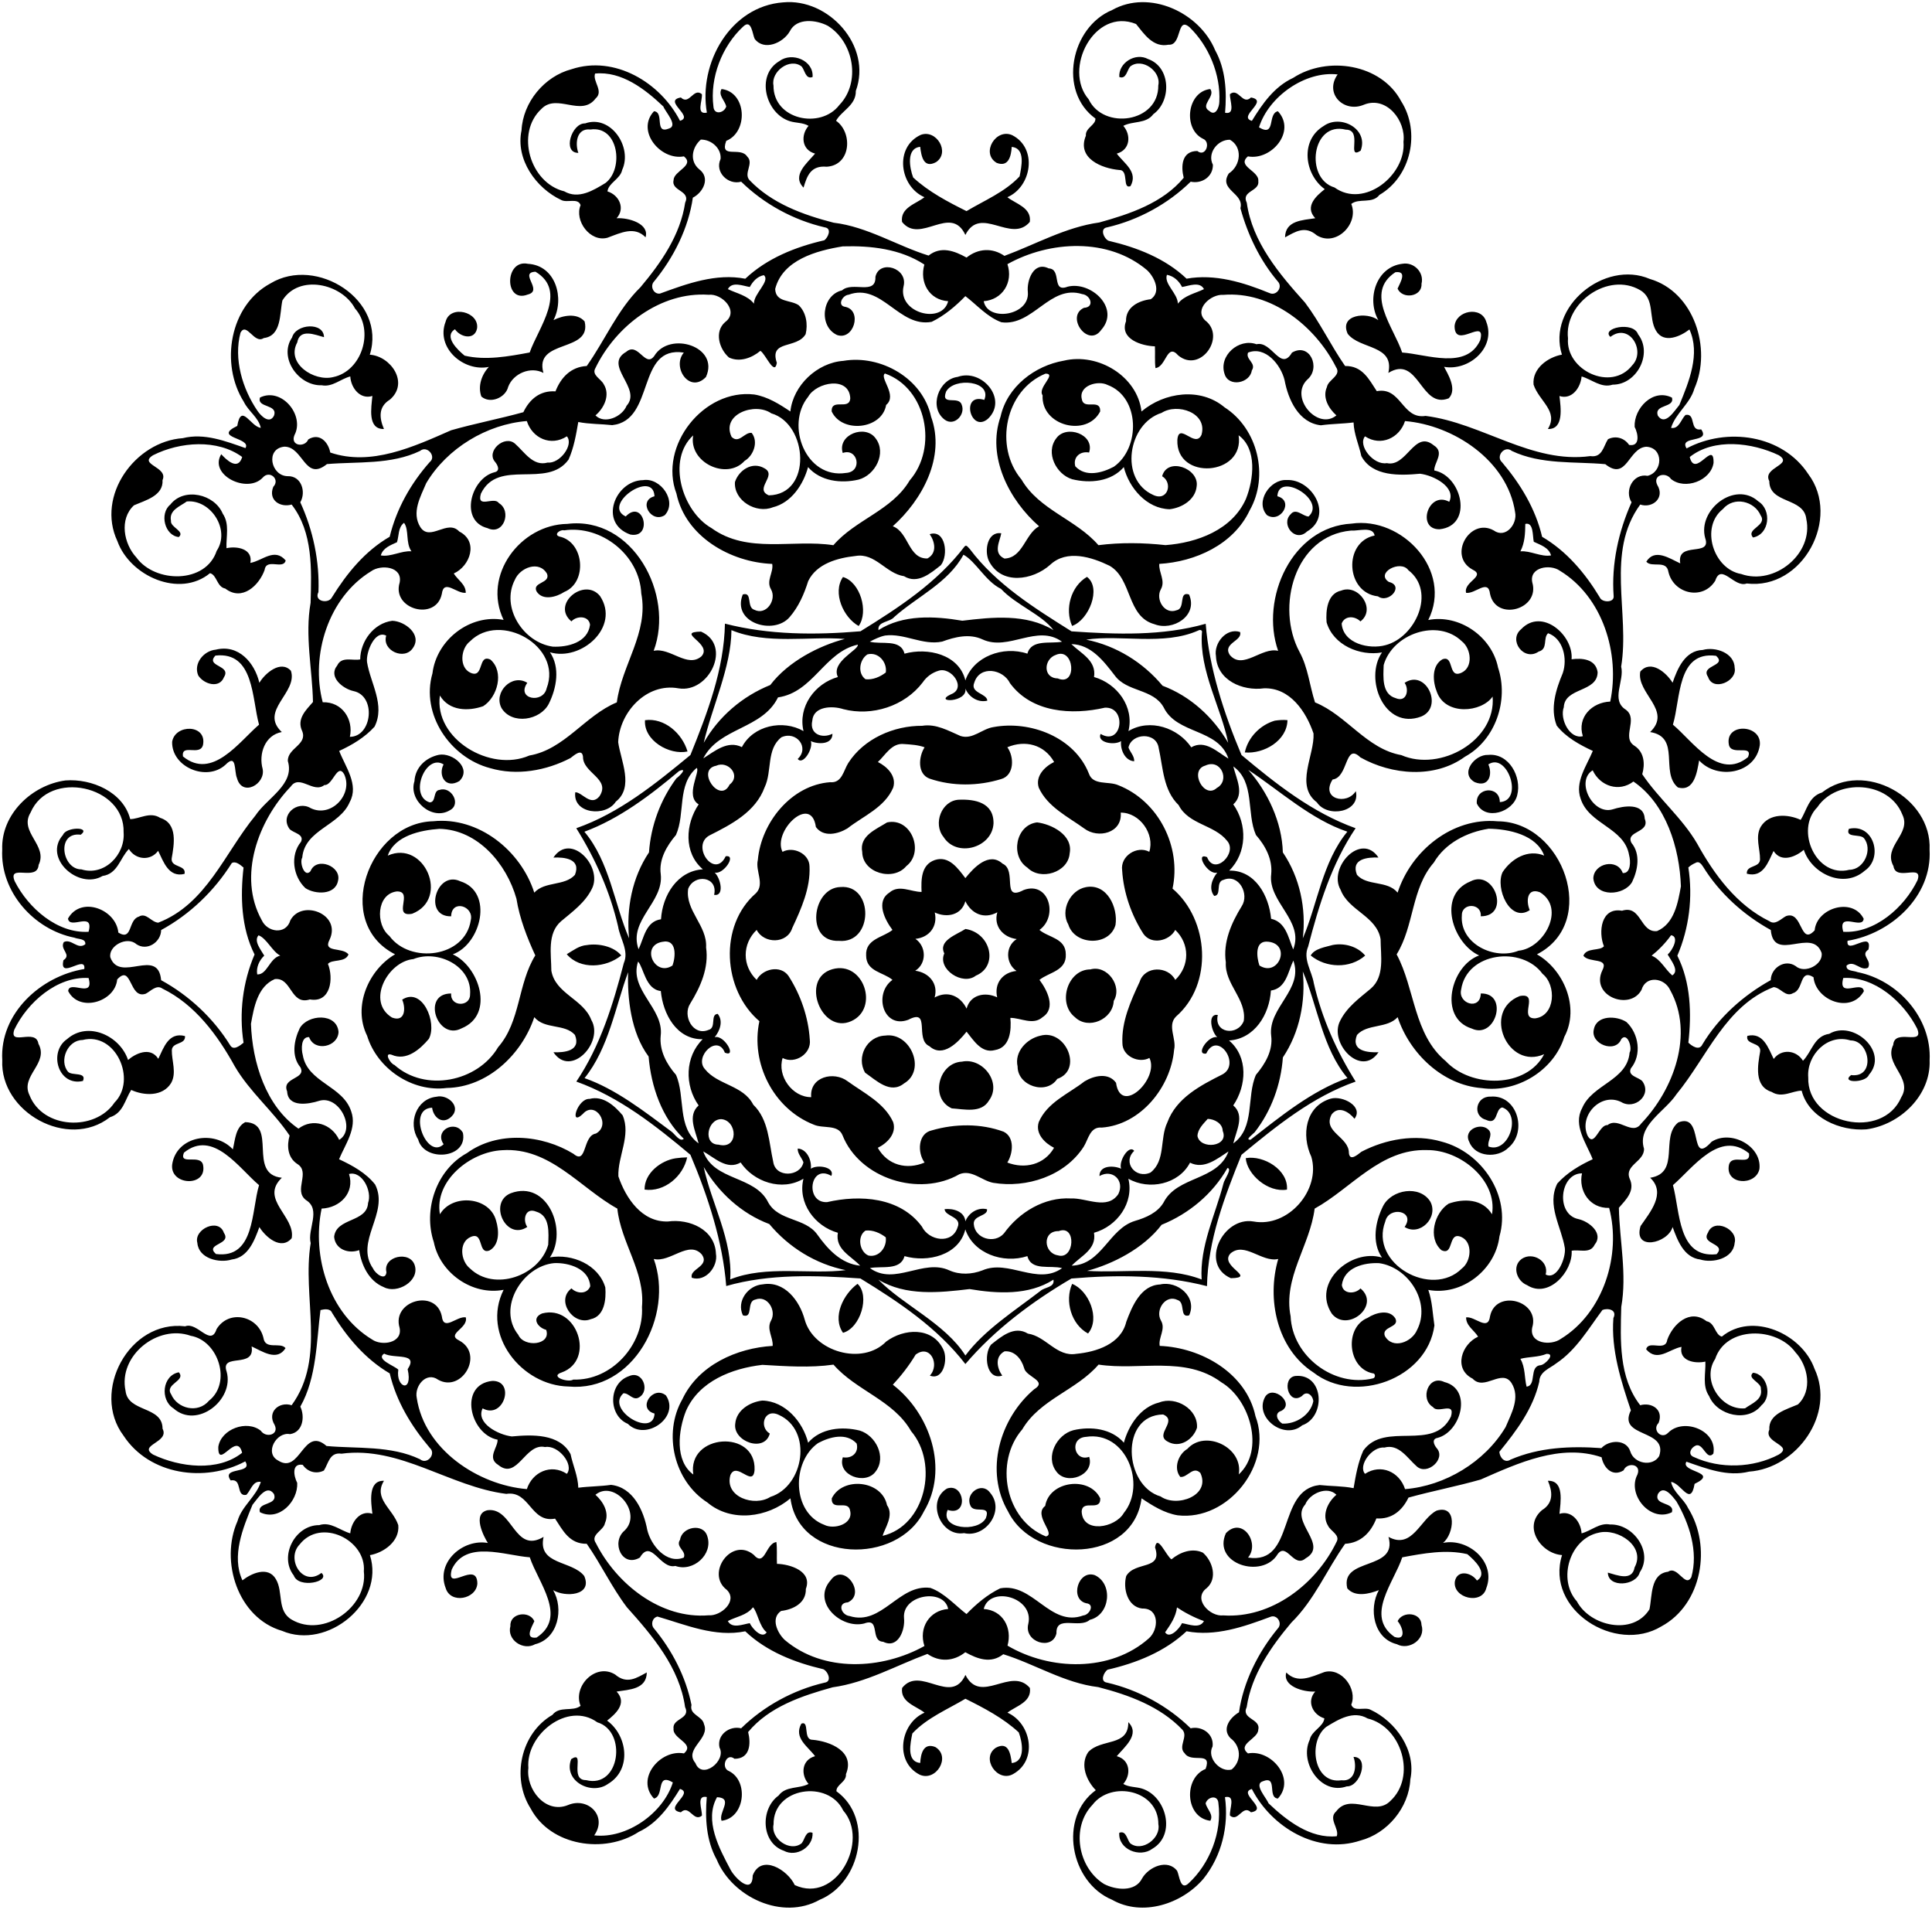 <?xml version="1.0" encoding="UTF-8"?>
<svg width="1197pt" height="1183pt" version="1.1" viewBox="0 0 1197 1183" xmlns="http://www.w3.org/2000/svg">
<path d="m598.16 1037.5c9.5 18.81 28.29-5.54 39.92 8.07 1.24 8.91-8.85 11.25-13.89 15.31 14.74 6.54 18.95 29.37 3.6 37.97-9.69 5.64-20.4-9.8-10.8-16.24 7.91-4.28 9.17 4.04 9.85 9.48 8.8-0.91 6.53-13.24 4.35-18.99-9.53-8.85-21.61-15.15-33.05-20.84-11.19 6.66-23.84 11.85-32.89 21.51-1.11 5.69-3.92 17.42 4.88 18.26 0.33-5.38 1.81-12.8 9.33-9.88 10.03 5.98 0.46 21.73-9.67 17.14-15.81-8.09-12.09-31.88 3.02-38.41-5.05-4.06-15.13-6.4-13.89-15.31 11.21-14.28 30.26 11.3 39.24-8.07zm291.91-101.77c13-3.93 10.84 14.5 3.99 19.99 15.57-3.2 33.06 11.77 26.81 27.99-2.69 10.68-20.84 6.25-19.5-4.07 1.39-7.48 10.16-5.77 13.7-0.6 7.26-4.45-1.82-12.93-5.99-16.35-13.07-3.08-27.22-0.48-40.3 1.97-4.98 15.3-23.33 36.44-4.78 49.3 7.39 2.49 5.25-5.83 1.92-9.79 3.14-6.44 14.7-5.44 14.79 2.39 2.84 8.83-7.71 16.01-15.3 11.9-14.44-3.54-17.5-21.94-11.12-33.48-6.06 2.38-14.78 4.5-19.57-1.12-4.59-19.58 31.59-10.58 25.53-31.87 14.79 8.11 19.74-11.17 29.82-16.26zm-587.89-0.27c15.58-1.87 16.46 27.34 34.61 16.54-3.93 17.57 17.68 14.47 25.18 24.24 5.34 12.29-11.95 13.26-19.27 8.74 6.7 11.47 3.18 30-11.15 33.51-7.36 4.18-17.69-2.68-15.31-11.29-0.56-8.01 11.72-9.88 14.83-3-1.9 4.16-6.06 11.13 1.37 10.16 19.4-12.74 0.87-34.21-4.2-49.72-15.4-1.09-39.82-10.96-48.35 7.56-3.97 14.86 15.74-6.2 15.86 8.73-0.68 9.72-16.65 12.77-19.63 2.75-6.24-16.03 10.8-30.7 26.14-27.91-2.32-3.62-10.08-18.25-0.08-20.31zm284.56-13.42c10.93-3.76 13.51 17.58 0.39 13.24-5.02 11.94 18.81 14.16 23.66 5.13 3.46-9.17-7.75-2.28-9.64-8.03-3.27-7.28 7.04-14.88 12.24-7.79 9.53 11.02-2.66 28.2-16.09 25.07-14.54 2.41-23.64-19.87-10.56-27.62zm215.81-69.72c17.72-1.66 19.18 25.3 4.24 30.57-11.29 9.58-30.28-5.22-22.82-17.88 5.01-7.35 18.4 4.36 9.92 8.91-4.63 1.38-2.51 6.06 0.56 7.9 8.38 0.45 17.47-5.29 19.23-13.82-0.32-3.71-4.01-6.87-6.99-3.31-8.61 6.38-12.94-11.23-4.14-12.37zm-412.81 0.1c8.34-3.77 13.11 8.91 6.41 13-3.85 2.66-6.41-2.68-9.92-2.37-11.37 10.15 18.64 28 19.31 12.55-11.12-2.98-0.98-17.83 7.07-11.21 8.99 13.44-12.64 28.67-23.6 17.59-12.36-5.14-12.18-25.22 0.73-29.56zm329.01-56.78c10.71-2.52 23.23 7.74 18 19.12-6.22 1.84-2.13-8-7.16-9.49-7.37-3.72-14.01 6.15-10.35 12.64 3.23 5.35-1.69 10.55-0.72 15.78 25.79 1.01 53.67 16.84 59.33 43.56 11.22 29.58-16.92 65.1-48.2 61.38-8.22-1.34-15.61-5.95-22.38-10.52-5.16 40.19-66.18 41.31-82.64 8.28-14.75-25.1-5.27-57.68 16.03-75.79 8.73-5.27-4.87-7.56-6.15-13.13-1.6-5.61-5.79-10.91-12.14-10.41-6.14 3.26-4.71 10.37-1.42 15.05-9.89 3.13-11.79-13.09-6.92-19.21 6.27-4.95 14.4-12.01 22.81-6.82 11.25 1.65 17.82 14.6 29.99 12.53 12.46-1.19 27.68-6.03 30.97-19.85 3.59-9.65 8.98-22.61 20.95-23.12m-38.13 49.64c-13.7 15.92-36.31 21.49-47.26 40.12-17.51 20.22-10.61 56.13 14.61 66.31 6.63-1.31-8.18-13.09-0.4-18.89 2.49-15.56 27.46-18.78 34.13-4.63 0.2 8.46-11.04 0.31-11.54 8.09 0.61 13.88 20.88 10.13 26.1 0.93 14.29-17.54 1.44-51.05-23.42-47.17-10.56 0.65-7.39 15.71 1.98 12.37 3.52 11.38-14.04 17.97-20.37 9.06-7-9.14 0.28-22.88 10.6-25.56 10.8-2.52 23.6-1.05 31.26 7.74 2.85-10.59 10.26-22.11 21.91-24.91 10.18-4.06 24.19 4.07 23.38 15.68-2.35 7.27-10.67 12.93-18.21 8.53-8.34-4.43 6.67-12.79-2.79-16.79-27.04 0.54-24.26 44.23-1.52 50.8 10.08 7.08 31.24-0.52 24.61-14.57-4.58-4.58-7.99 3.06-12.44 2.46-4.34-5.37-1.27-14.02 4.38-17.34 11.01-12.27 34.84-0.94 31.85 15.79 16.32-14.88 7.05-46.43-10.74-57.03-22.53-16.71-50.68-7.11-76.12-10.99zm-16.37-50c10.16 3.92 17.71 21.47 9.86 30.73-10.44-5.6-14.54-20.15-9.86-30.73zm-132.95-0.04c7.88 7.38 1.73 27.44-9 30.34-6.86-9.81 0.24-23.99 9-30.34zm-58.69 0.32c13.46-2.31 22.81 10.16 25.96 21.88 5.49 19.91 35.81 28.64 50.46 13.57 10.99-8.17 28.56-9.28 35.37 4.79 3.12 6.14 0.08 19.56-8.29 16.29 6.42-6.93 0.13-19.78-8.81-12.99-4.03 6.77-9.24 13.41-14.13 18.62 23.08 17.79 34.99 52.33 19.16 78.65-16.49 33.13-77.31 31.86-82.6-8.26-14.12 11.96-36.53 15.13-51.43 2.6-20.68-13.26-27.72-42.67-15.53-63.99 9.94-21.09 33.64-31.72 55.94-33.02 0.39-5.36-4.02-10.43-0.95-15.79 3.43-6.25-2.35-15.72-9.68-12.95-5.86 1.02-1.12 11.92-7.81 9.8-4.18-8.76 3.25-18.63 12.34-19.2m-0.28 49.88c-18.76 2.15-39.23 10.07-47.31 28.51-4.84 12.11-7.06 31 4.53 39.41-3.85-25.25 38.96-28.25 37.95-2.83-0.91 11.4-11.11-5.7-14.98 3.2-3.83 13.58 14.96 19.81 24.74 13.52 20.95-6.57 26.4-41.29 5.28-50.81-9.03-4.38-12.52 7.46-5.61 11.56-3.22 12.07-22.98 4.92-21.4-6.16 0.72-8.37 9.12-13.4 16.76-14.28 14.28 0.35 25.2 13.3 28.39 26.11 7.82-9.08 21.01-10.23 32-7.52 9.93 3.02 16.7 16.44 9.86 25.32-6.18 8.74-24.06 2.47-20.35-8.79 5.46 1.04 10.08-2.77 8.56-8.52-6.42-6.93-16.57-4.15-23.88-0.28-16.55 11.57-16.33 43.12 3.85 50.66 5.95 3.06 18.2-0.35 15.94-8.92-1.23-6.83-11.57 0.88-11.35-7.44 6.63-13.74 31.14-11.34 34.25 4.17 4.53 6.34-1.52 14.49-2.73 19 26.49-6.19 34.95-44.57 17.65-64.86-10.96-19.19-34.02-25.04-48.07-41.19-14.59 2.07-29.42 0.99-44.08 0.14zm299.48-128.04c11.04-1.97 26.47 7.22 25.55 19.49-11.81 2.02-24.72-9.43-25.55-19.49zm-353.16 0.07c2.35-0.33 4.71-0.52 7.09-0.57-2.44 11.68-14.05 21.68-26.38 19.98-0.18-10.07 10.01-18.02 19.29-19.41zm621.13-22.19c16.27-6.51 6.2 27.91 20.64 11.98 11.85-7.69 31.28 2.55 29.66 16.88-2.27 10.69-21.44 9.94-18.88-2.57 1.83-7.22 13.52 1.07 12.44-7.12-18.09-14.84-34.68 8.92-47.15 19.67 4.48 16.04 2.92 45.5 27.03 42.78 6.45-6.88-10.1-5.88-5.32-13.34 3.51-9.26 18.82-2.25 16.52 6.38-0.83 9.7-13.52 12.66-21.32 10.24-10.13-1.25-14.06-11.74-17.11-20.13-2.97 10.26-24.64 15.09-19.85-0.6 5.63-8.29 16.17-20.29 5.95-29.9 19.01-3.03 5.99-25.23 17.39-34.27zm-887.83-0.19c20.54 0.56 0.93 32.21 22.67 34.45-13.97 13.34 8.6 24 6.1 37.45-6.56 7.74-16.2-0.71-20.02-6.9-3.05 8.37-6.98 18.85-17.1 20.09-7.81 2.41-20.49-0.54-21.32-10.23-2.39-8.6 13.33-15.77 16.44-6.27 5.07 7.45-12.18 6.6-4.94 13.09 24.28 3.15 21.9-26.88 26.72-42.65-12.28-10.26-28.5-34.85-46.54-20.11-3.3 8.22 10.23 0.54 11.84 7.56 2.78 13.97-20.63 12.9-19.13-0.22 2.59-17.73 26.34-21.65 37.59-9.39 1.45-5.89 1.58-13.61 7.69-16.87zm672.53-14.55c7.28-2.03 20.48 4.81 14.72 12.45-3.45-4.26-9.84-8.28-14.18-2.66-5.8 10.92 10.87 13.8 10.71 23.94 0.6 5.35 5.51 0.86 7.74-0.83 15.04-7.84 33.32-11.12 49.8-6.25 24.69 6.46 43.06 33.3 35.73 58.7-2.5 20.74-23.26 36.96-44.08 33.13 2.48 7.03 2.68 14.67 3.79 22.01-4.39 33.1-49.2 49.23-74.91 29.15-22.73-14.69-29.13-45.59-21.85-70.33-10.2 2.32-20.88-10.97-29.62-3.39-7.25 7.94 16.69 14.99 0.28 15.3-19.51-8.5-5.03-38.34 13.95-35.14 21.57 4.04 41.91-19.63 35.89-40.08-6.28-13.38-3.72-31.35 12.03-36m59.65 31.86c-28.84-0.94-46.92 23.75-69.63 36.26-2.87 22.95-19.64 42.67-14.88 66.7 1.04 24.86 27.07 44.26 51 38.46 1.75-0.34 1.67-3.3-0.28-3.17-15.42-3.24-17.56-28.4-3-34.33 4.89-3.21 13.45-5.61 17.18 0.37 2.8 5.83-8.71 4.79-6.53 10.84 4.84 8.6 16.84 3.83 19.97-3.72 8.82-17.05-5.26-38.79-23.46-41.36-9.26-0.46-21.75 2.54-23.13 13.56 0.7 5.67 8.15 5.74 11.54 2.08 12.72 10.55-8.04 27.6-17.72 15.71-12.75-19.23 11.73-40.62 31.01-34.84-6.47-9.48-4.1-22.27 0.7-31.88 5.24-10.33 22.76-13.24 29.28-2.75 5.26 9.82-6.49 21.68-15.94 15.7 7.13-10.11-9.82-13.18-11.97-3.41-10.07 26.17 28.87 47.83 47.49 29.09 5.79-4.4 6.87-16.2-0.34-19.45-8.57-3.85-4.37 11.99-12.37 8.14-8.68-7.58-4.33-23.28 4.53-28.85 9.33-3.25 21.07-3.03 26.82 6.62 3.51-21.17-19.78-40.04-40.27-39.77zm-518.86-31.7c8.36-2.22 15.51 4.24 20.5 10.18 5.32 12.41-3.1 25.27-2.65 37.77 4.54 13.4 14.52 28.54 30.76 27.97 13.23-1.81 29.09 4.96 29.69 19.94 1.44 7.97-6.39 17.72-14.93 14.95-1.76-5.54 11.23-6.97 6.27-14.33-8.06-9.33-19.75 5.18-29.86 2.66 12.68 34.96-12.6 82.71-52.86 79.01-28.94-0.56-54.14-32.01-40.16-59.9-19.31 3.74-39.41-10.33-43.25-29.52-6.75-20.2 1.61-44.79 20.51-55.16 19.13-13.89 46.52-11.48 66.01 0.44 8.45 7.21 5.57-11.28 13.89-12.54 9.88-5.37-0.49-20.94-8.13-12.11-8.65 8.19-3.32-9.8 4.21-9.36m-54.05 31.77c-19.77 0.9-42.29 18.94-38.66 39.7 7.66-12.98 30.84-10.98 34.78 3.91 1.89 6.08 2.27 14.96-4.04 18.5-7.52 2.89-3.26-12.14-11.74-8.34-7.5 3.27-6.19 14.93-0.36 19.49 14.97 14.48 43.01 4.58 48.45-14.68 0.25-7.27 1.28-18.04-7.44-20.51-6.82-2.89-8.53 5.32-5.52 9.47-13.23 8.86-24.37-15.14-10.27-20.87 22.89-8.58 35.52 23.39 24.28 39.71 13.71-2.42 30.19 4.5 34.33 18.67 0.56 7.1-0.37 17.81-9.03 19.63-10.77 4.33-21.91-11.57-11.94-19.08 3.37 3.43 9.69 3.77 11.63-1.31-0.61-10.81-13.16-14.73-22.34-14.34-19.54 1.79-35.65 27.7-22.21 44.45 3.44 7.95 20.51 6.46 17.26-3.11-5.22-1.38-9.35-7.34-2.54-10.16 21.71-5.71 33.28 28.88 12.2 36.52-7.99 2.55 4 6.53 7.11 4.44 23.69 0.82 43.92-21.59 42.57-44.98 2.02-21.91-13.05-39.69-15.26-60.93-23.11-12.77-41.7-38.14-71.26-36.18zm612.17-33.17c16.45-1.52 23.25 21.44 11.27 31.55-6.77 6.79-20.74 5.99-24.35-3.52-4.12-7.84 7.96-12.61 12.37-7.02 2.19 3.18-1.32 6.52-0.45 9.89 12.4 4.65 20.77-19.85 8.55-24.22-4.69 0.8-2.34 11.38-10.17 7.65-8.58-2.41-6.18-14.64 2.78-14.33zm-652.99 0.06c6.96-1.71 15.68 6.16 9.29 12.31-5.47 5.29-11.19 0.54-11.97-5.52-15.89 0.6-3.21 32.71 7.14 22.62-6.05-8.58 7.29-15.49 11.95-7.04 3.16 16.11-24.14 18.24-27.75 4.02-6.45-10.01-1.19-25.12 11.34-26.39zm325.63-21.74c12.7-2.67 24.9 12.92 16.73 24.03-4.73 8.19-15.52 5.37-23.07 4.92-13.74-6.2-8.19-28.32 6.34-28.95zm48.52-16.07c15.72-4.36 26.68 21.2 10.48 26.76-6.81 10.29-24.63 4.26-24.56-7.68-2.08-9.11 5.68-17.21 14.08-19.08zm-96.12-0.07c15.64-2.3 25.7 21.41 11.69 29.63-8.56 6.87-17.24-1.91-24.1-6.62-5.69-9.53 0.95-22.61 12.41-23.01zm127.12-40.99c10.4-2.99 20.05 10.35 14.48 19.51-0.54 11.5-15.74 18.14-24.03 10.08-11.03-8.62-4.61-29.58 9.55-29.59zm-159.81-0.14c19.38-5.39 29.23 24.28 11.7 32.17-18.6 8.43-32-26.41-11.7-32.17zm309.99-15c7.19-1.36 15.36 0.87 20.09 6.58-9.47 8.26-24.29 7.72-33.75-0.06 2.37-4.34 9.21-5.23 13.66-6.52zm-462.17 0.07c7.27-1.22 16.78 0.8 21.34 6.43-9.36 7.64-25.46 9.01-33.76-0.78 3.91-2.29 7.74-5.35 12.42-5.65zm234.61-9.99c15.86 2.45 20.57 23.07 6.44 28.92-8.13 6.44-24-4.01-19.55-13.76-3.9-7.96 7.57-11.58 13.11-15.16zm74.66-25.91c13.09-2.45 19.95 12.69 18.29 23.47-3.85 13.43-25.23 12.64-29.21-0.26-5.14-8.88 1.16-21.43 10.92-23.21zm-152.14-0.06c20.73-1.79 20.65 35.29-0.91 33.34-20.98 0.91-16.7-32.89 0.91-33.34zm58.52-16.74c8.7-2.87 14.3 5.16 18.9 11.22 5.12-6.44 14.64-16.55 23.02-8.98 9.33 4.14-1.16 23.87 13.14 16.33 15.57-5.7 21.59 16.24 9.75 24.74 5.53 4.78 16.32 5.05 16.31 15.11 0.56 10.29-10.58 11.14-16.31 15.83 4.73 6.28 10.48 17.56 1.95 23.08-5.93 5.25-13.35 0.46-19.98 0.45 0.68 7.54-0.1 18.42-9.64 19.97-8.23 2.17-13.04-5.95-17.5-11.41-5.13 6.43-14.64 16.55-23.02 8.98-9.34-4.14 1.15-23.87-13.14-16.33-15.57 5.7-21.6-16.25-9.75-24.74-5.53-4.78-16.33-5.06-16.31-15.11-0.57-10.3 10.58-11.14 16.31-15.83-4.74-6.29-10.48-17.56-1.95-23.08 5.93-5.25 13.35-0.47 19.98-0.45-0.3-7.38-0.4-16.83 8.24-19.78m18.89 25.52c-2.33 8.65-11.46 10.52-18.96 6.97 1.98 8.65-3.4 15.51-11.98 16.35 6.84 4.67 7.05 15.29-0.11 19.75 8.52 1.07 14.47 8.06 12 16.58 8.29-4.53 16.03-0.85 19.81 6.87 2.33-8.66 11.45-10.53 18.96-6.97-1.99-8.66 3.4-15.51 11.98-16.35-6.84-4.67-7.05-15.29 0.11-19.75-8.53-1.08-14.47-8.06-12-16.58-8.3 4.52-16.03 0.85-19.81-6.87zm44.44-48.82c8.81 1.06 22.42 7.74 20.19 19.2-0.92 11.85-18.07 17.16-26.21 8.81-10.72-7.02-7.3-26.42 6.02-28.01zm-92.94 0.02c14.96-3.29 23.36 18.24 11.92 27.06-8.07 9.66-27.16 4.28-27.31-8.72-1.98-10.03 8.68-14.1 15.39-18.34zm378.36-0.69c40.37 0.17 63.13 62.55 24.27 82.4 16.44 9.34 26.75 32.83 16.97 51.14-6.53 20.95-29.54 34.82-51.11 31.73-24.3-1.84-44.73-21.5-52.15-43.95-6.59 7.18-18.85 3.93-25.19 11.01-4.03 10.09 6.84 11 13.33 10.71-10.77 16.02-30.86-5.69-23.82-19.37 4.22-8.59 11.96-14.09 19.05-20.05 8.78-7.56 6.09-20.42 6.06-30.62-2.44-14.33-19.82-17.55-24.77-30.54-8.02-13.72 12.69-36.14 23.46-20.02-6.48-0.25-17.33 0.63-13.32 10.72 6.29 7.15 18.74 3.25 25.18 11.02 8.32-25.89 33.91-46.8 62.04-44.18m-5.65 4.6c-13.5 2.11-26.89 8.91-33.97 20.98-14.02 16.02-12.05 39.12-23.03 56.85 11.38 21.16 10.45 49.53 30.4 66.1 15.67 16.83 50.09 16.87 61-4.27-22.63 10.02-38.66-26.81-15.12-36.02 12.65-2.4-1.19 14.05 9.51 13.82 12.6-1.52 13.33-20.62 4.61-27.57-12.75-17.5-47.01-13.5-50.44 9.79-2.04 8.8 11.95 13.07 12.17 2.37 17.57-0.4 9.22 28.7-5.62 21.72-20.9-6.55-13.01-38.92 4.61-45.28-16.14-7.25-26.41-37.28-5.42-45.85 15.06-7.91 25.04 21.68 6.42 21.6 0.72-8.32-11.73-8.47-11.71-0.73-1.48 17.72 20.05 28.1 35.12 22.05 15.84-1.51 29.38-26.35 13.26-36.21-8.06-3.06-8.72 5.57-6.33 11.08-12.17 8.08-21.56-13.63-16.81-23.55 5.51-8.39 15.73-14.4 25.76-10.25-4.69-12.84-21.96-16.49-34.41-16.63zm-653.86-4.64c28.15-2.88 54.25 18.22 62.57 44.22 6.58-7.19 18.85-3.93 25.19-11.01 4.03-10.1-6.84-11.01-13.33-10.71 10.76-16.02 30.86 5.69 23.82 19.37-4.23 8.58-11.96 14.09-19.05 20.05-8.78 7.56-6.09 20.42-6.06 30.62 2.43 14.33 19.82 17.54 24.77 30.54 8.02 13.72-12.69 36.13-23.46 20.02 6.47 0.25 17.32-0.63 13.32-10.72-6.29-7.15-18.75-3.26-25.18-11.02-7.69 23.07-28.98 43.44-54.29 43.86-21.33 2.74-43.06-11.92-49.31-32.35-9.09-18.39 1.09-40.95 17.33-50.45-38.86-19.62-16.36-81.55 23.68-82.42m3.82 4.71c-11.73 0.83-27.82 4.24-32.02 16.57 22.63-10.02 38.65 26.81 15.12 36.02-12.66 2.4 1.19-14.05-9.51-13.82-12.61 1.52-13.33 20.61-4.61 27.57 12.75 17.5 47.01 13.5 50.44-9.79 2.04-8.8-11.96-13.08-12.17-2.37-17.58 0.39-9.23-28.71 5.62-21.72 20.9 6.54 13.01 38.92-4.61 45.28 16.14 7.25 26.4 37.28 5.42 45.85-15.06 7.9-25.04-21.69-6.42-21.6-0.72 8.31 11.72 8.46 11.71 0.73 1.47-17.73-20.05-28.1-35.12-22.05-15.84 1.51-29.38 26.34-13.26 36.21 8.06 3.06 8.71-5.58 6.33-11.08 12.49-8.08 21.86 14.32 16.52 24.29-5.58 6.62-13.99 13.9-23.08 9.84-5.08-1.69-0.62 5.71 1.72 6.3 19.03 17.06 51.55 10.55 64.27-10.98 14.01-16.02 12.05-39.12 23.03-56.85-5.01-10.84-9.75-22.94-11.68-35.14-6.05-21.49-23.84-42.76-47.7-43.26zm321.75-18.04c9.85-0.41 21.74 1.61 21.53 14.71-0.78 15.07-22.83 21.42-31.01 8.3-6.57-8.07-1.28-22.43 9.48-23.01zm328.02-27.76c12.91-1.26 20.88 13.72 17.98 24.93-2.45 10.51-19.81 16.13-25.03 5.18-0.93-10.11 14.22-11.29 14.25-0.88 15.06-0.8 4.68-31.15-7.11-23.34 2.74 6.01 0.45 14.56-8.38 11.01-9.57-5.26-0.12-17.34 8.29-16.9zm-650.14-0.06c8.49-1.55 20.74 8.35 12.7 16.26-8.55 5.12-13.34-3.54-9.77-10.31-11.15-6.99-21.65 19.39-8.65 23.51 4.29 0.01 1.84-7.37 6.24-7.74 7.12-2.37 13.6 8.81 6.33 12.6-11.01 6.74-25.84-6.04-21.97-17.94 0.48-8.67 7.09-14.67 15.12-16.38zm299.47-17.97c8.66-1.4 16.17 3.08 23.75 6.32 7.48 2.39 13.32-4.47 20.35-5.52 22.72-4.24 50.24 6.18 59.17 28.81 2.56 7.47 12.08 4.56 18.09 7.13 25.12 9.82 39.31 38.22 33.73 64.1 22.7 19.34 25.31 59.17 2.16 79.26-5.65 5.65 0.47 13.84-1.19 20.6-2.04 23.14-20.7 46.39-44.78 48.18-7.37-0.71-8.29 7.23-11.25 11.89-11.67 18.11-35.4 25.77-56.02 22.33-7.11-1.33-13.36-8.41-20.97-5.33-24.72 14.28-61.78 2.81-72.45-24.22-2.84-6.82-11.97-3.91-17.73-6.47-25.13-9.83-39.31-38.22-33.73-64.1-22.7-19.34-25.31-59.17-2.16-79.26 5.65-5.66-0.48-13.84 1.19-20.6 2.04-23.14 20.7-46.4 44.78-48.18 7.37 0.71 8.29-7.23 11.25-11.89 9.68-15.12 28.22-23.16 45.81-23.05m-11.22 11.31c-7.62-0.87-11.5 6.73-16.24 11.12 5.83 2.92 11.73 8.78 9.47 15.9-5.25 12.27-18.47 17.51-28.35 25.23-5.85 3.54-14.84 5.66-19.53-0.87-2.92-20.75-27.06 2.65-20.68 15.39 6.63-3.62 16.71 1.14 16.73 9.07 0.65 13.31-5.17 26.29-10.69 38.1-3.2 10-17.54 9.88-22.06 1.18-9.04 8.69-9.06 22.27 0 30.95 3.7-6.95 14.84-9.42 19.73-2.44 7.5 11.63 12.32 25.55 13.18 39.34 1.28 8.83-9.16 15.55-16.82 11.5-3.51 11.06 5.98 24.33 17.7 24.25-1.1-12.67 14.05-16.3 22.56-9.86 10.13 7.33 22.75 13.36 28.22 25.3 2.28 7.13-3.63 13.03-9.51 15.94 6.12 10.84 17.97 13.78 28.98 9.12-4.53-6.13-4.24-18.09 4.54-19.94 14.31-4.17 30.33-4.36 44.43 0.84 6.97 3.41 5.84 13.46 2.3 19.1 10.82 4.2 22.92 1.38 28.94-9.13-5.81-2.94-11.74-8.78-9.47-15.91 5.25-12.27 18.47-17.52 28.35-25.23 5.85-3.54 14.84-5.67 19.53 0.87 2.92 20.75 27.06-2.66 20.68-15.39-6.64 3.61-16.71-1.14-16.73-9.07-0.65-13.31 5.17-26.29 10.69-38.1 3.19-10 17.54-9.88 22.06-1.18 9.04-8.69 9.06-22.27 0-30.95-3.7 6.94-14.84 9.41-19.73 2.44-7.5-11.63-12.33-25.55-13.18-39.34-1.28-8.84 9.15-15.56 16.82-11.5 3.5-11.07-5.98-24.33-17.7-24.25 1.09 12.67-14.05 16.3-22.56 9.86-10.14-7.33-22.75-13.36-28.22-25.3-2.28-7.14 3.62-13.04 9.51-15.94-6.12-10.84-17.97-13.78-28.98-9.12 4.31 5.91 4.39 17.33-3.78 19.69-14.28 4.42-30.28 4.6-44.47-0.28-7.67-2.89-6.74-13.62-3.02-19.39-4.05-1.47-8.44-1.71-12.7-2zm229.67-14.49c2.46-0.37 5.29-0.61 7.85-0.32-0.24 12.75-14.64 21.04-26.42 20 1.92-9.25 9.46-17.03 18.57-19.68zm-390.2-0.3c12.09-1.61 23.06 8.21 26.35 19.39-11.25 2.44-27.24-6.84-26.35-19.39zm655.34-43.5c7.73-2.2 19.69 1.75 19.8 11.17 1.58 8.28-13.57 14.77-16.5 5.54-5.08-7.47 12.18-6.6 4.94-13.09-24.28-3.15-21.9 26.88-26.72 42.65 12.28 10.25 28.5 34.85 46.54 20.11 3.3-8.23-10.23-0.55-11.84-7.56-2.78-13.97 20.63-12.91 19.13 0.22-2.59 17.73-26.34 21.64-37.59 9.39-1.25 6.98-2.95 19.63-13.17 16.72-11.18-9.4 2.05-31.21-17.19-34.3 13.97-13.34-8.61-24-6.1-37.45 6.56-7.74 16.2 0.7 20.02 6.9 3.05-8.9 7.76-19.93 18.68-20.3zm-921.29-0.18c14.14-3.53 24.12 8.1 27.02 20.52 3.45-5.88 13.27-14.33 19.56-7.44 4.4 13.64-19.85 24.66-5.66 37.94-10.47 1.89-14.46 13.53-11.86 22.87 1.88 9.46-12.69 17.53-15.91 5.67-1.89-4.36 0.07-15.61-7.17-8.22-11.55 10.53-33.36 1.47-33-14.24 1.75-11.13 21.65-11.06 19.13 1.9-1.83 7.22-13.53-1.07-12.44 7.12 18.09 14.84 34.68-8.92 47.15-19.67-4.49-16.04-2.92-45.5-27.03-42.78-6.45 6.88 10.08 5.86 5.32 13.34-2.83 7.31-12.49 4.39-15.94-1.01-3.15-7.32 3.29-15.31 10.83-16zm539.78-45.09c9.25 6.95 1.06 26.82-9.21 30.38-4.66-10.4-0.8-24.5 9.21-30.38zm-151.18 0.08c10.71 3.11 16.07 21.47 9.74 30.35-9.41-5.19-16.43-20.57-9.74-30.35zm75.32-18.88c1.21-1.51 2.39 0.82 3.27 1.55 16.46 21.89 40.17 36.64 63.03 50.99 27.64 1.9 56.25 2.97 83.12-4.69 2.13 27.33 11.24 55.4 22.19 81.3 21.52 18.01 43.94 35.75 70.68 45.34-14.89 22.12-22.77 47.76-29.41 73.37-3.36 7.62 2.32 15.16 3.52 22.62 4.98 21.69 14.15 42.15 25.92 60.95-26.73 9.36-49.08 27.54-70.71 45.34-10.5 26.02-20.85 53.03-21.39 81.38-27.37-7.04-56.02-7.09-83.98-4.73-24.31 14.26-47.68 31.74-65.71 52.97-17.29-22.41-41.15-38.39-65.05-53.01-27.64-1.91-56.25-2.98-83.12 4.69-2.13-27.33-11.24-55.4-22.19-81.3-21.52-18.02-43.94-35.76-70.68-45.34 14.89-22.12 22.77-47.76 29.41-73.37 3.35-7.62-2.33-15.17-3.52-22.62-4.99-21.69-14.15-42.15-25.92-60.95 26.73-9.36 49.08-27.54 70.71-45.34 10.5-26.02 20.85-53.03 21.39-81.38 27.37 7.04 56.02 7.09 83.98 4.73 23.59-14.56 47.47-30.15 64.46-52.5m-0.67 5.07c-9.37 17.38-28.57 25.87-42.83 38.53-2.85 3.45-10.52 2.63-9.82 8.18 15.28-9.81 34.79-8.71 51.96-5.82 18.68-2.26 39.63-4.43 56.48 5.83-7.13-9.62-23.3-15.64-32.51-25.55-9.72-4.76-15.53-16.97-23.28-21.17m-143.75 46.72c-0.11 22.9-12.16 47.84-17.15 69.78 9.15-16.22 24.01-28.86 41.22-35.79 11.24-14.74 30.4-24.38 46.17-28.54-21.92-1.77-48.48 3.65-70.24-5.45m289.25 0.22c-21.48 9.58-48.05 2.4-69.44 5.67 18.63 3.79 35.21 14.06 47.31 28.55 17.23 6.46 31.47 19.54 40.64 35.34-4.29-21.69-17.95-44.46-16.27-68.14 0.5-1.56-1.09-2.16-2.24-1.42m-194.1 3.13c-3.33 0.7-6.43 2.23-9.43 3.78 7.15 2.01 19.09-1.98 21.51 7.45 14.3-3.98 33.77 0.36 37.72 16.56 4.91-14.75 23.31-21.63 38.42-16.57 2.46-9.16 14.32-5.96 21.44-7.4-15.35-11.19-33.05 6.07-49.25-1.43-8.02-3.75-17.09-1.56-24.98 1.35-12.05 2.55-23.39-5.32-35.43-3.74m-16.86 5.64c-20.67 4.52-27.52 29.49-49.44 32.67-9.7 19.81-36.57 18.58-46.29 37.78 7.16-4.56 15.13-11.35 23.92-6.98 6.97-13.41 25.39-17.29 38.18-9.93-3.58-15.03 6.98-29.48 21.3-33.49-4.58-9.46 13.15-16.85 12.33-20.05m132.32-0.34c6.03 5.91 15.63 10.11 14.05 20.39 14.28 4.04 25.03 18.43 21.31 33.49 13.39-8.06 30.82-1.94 38.92 10.04 8.59-4.92 16.07 2.89 23.03 7.01-6.26-18.77-31.99-14.87-40.16-31.81-6.51-11.63-22.78-9.3-30.32-19.76-6.78-8.77-14.58-19.12-26.83-19.36m-126.35 6.37c-4.97 3.2-6.29 11.79-1.17 15.39 4.5 0.5 9.03-1.48 12.55-4.17 0.95-6.42-4.67-12.99-11.38-11.22m116.76 0.3c-7.56 2.57-8.21 14.38 1.14 14.58 12.34 5.28 10.3-19.63-1.14-14.58m-72.65 9.82c-4.04 1.19-7.52 3.76-9.88 7.26-11.18 14.69-31.37 21.16-49.13 16.55-6.75-2.22-18.58-1.92-19.26 7.14-1.89 8.34 6.06 11.29 12.5 8.1 0.04 6.76-8.83 6.64-13.4 4.55 1.65 4.75-4.98 15.24-8.12 11.03 7.49-7.03-0.84-17.61-10.1-13.42-9.49 7.41-5.63 21.06-10.42 31.02-5.59 15.23-20.6 22.96-34.19 29.8-11.7 6.37 3.23 27.44 10.08 12.9 7.08-1.13-1.43 11.6-6.84 10.09 3.68 3.36 6.28 14.83-0.33 13.83 2.61-11.48-12.38-13.25-16.08-3.75-1.98 13.41 11.94 22.82 11.1 36.32 1.82 12.62-3.42 24.33-9.84 34.78-4.92 7.54 1.74 20.28 11.26 16.32 5.2-1.16 0.92-9.69 5.79-9.96 3.57 4.45 1.34 10.51-1.9 14.47 5.83-1.86 14.15 12.83 6.32 9.56-4.6-11.86-19.13 2.58-12.42 10.1 7.85 10 23.85 9.98 30.02 22.12 9.63 9.33 9.63 23.13 12.36 35.33 1.42 10.22 16.87 9.32 18.73 0.35-1.05-2.88-3.72-5.3-3.55-8.51 5.71 0.29 8.75 7.27 8.13 12.48 4.3-2.84 15.07-0.9 12.71 4.46-13.44-7.95-16.57 16.98-2.63 16.24 20.37-4.68 45.21-3.17 58.72 15.14 4.28 8.8 18.67 11.24 22.1 0.52 2.94-6.68-7.81-6.72-8.03-11.31 5.31-0.55 12.27 1.3 12.89 7.54 1.79-4.75 7.26-8.95 13.4-7.48 0.6 4.37-8.59 3.63-8.21 9.15 0.62 9.05 12.8 12.61 18.69 5.82 9.4-13.12 25.01-22.59 41.52-21.65 9.66-0.44 22.48 7.41 29.34-2.7 4.15-8.4-3.64-15.8-11.68-11.18-0.05-6.76 8.83-6.64 13.4-4.55-1.65-4.75 4.98-15.25 8.12-11.03-7.49 7.03 0.84 17.61 10.1 13.42 9.49-7.42 5.63-21.07 10.42-31.02 5.59-15.23 20.6-22.97 34.19-29.8 11.7-6.37-3.23-27.44-10.08-12.9-7.09 1.12 1.43-11.6 6.84-10.09-3.68-3.36-6.28-14.83 0.33-13.83-2.61 11.48 12.37 13.24 16.08 3.75 1.98-13.41-11.94-22.82-11.1-36.32-1.82-12.62 3.42-24.34 9.84-34.78 4.92-7.54-1.75-20.29-11.26-16.32-5.2 1.16-0.93 9.67-5.79 9.96-3.58-4.45-1.35-10.51 1.9-14.47-5.83 1.86-14.16-12.83-6.32-9.56 4.6 11.86 19.13-2.59 12.42-10.1-7.85-10.01-23.85-9.98-30.02-22.12-9.63-9.33-9.63-23.14-12.36-35.33-1.42-10.23-16.87-9.33-18.73-0.35 1.04 2.87 3.71 5.3 3.55 8.51-5.71-0.29-8.75-7.28-8.13-12.48-4.3 2.84-15.07 0.89-12.71-4.46 13.44 7.95 16.56-16.98 2.63-16.24-20.37 4.68-45.22 3.17-58.72-15.14-4.28-8.81-18.67-11.24-22.1-0.52-2.94 6.68 7.81 6.72 8.03 11.31-6.26 1.49-11.8-2.83-13.58-7.51 1.46 8.82-20.33 8.9-9.01 3.58 10.07-3.73 0.28-17.21-7.59-14.62m-137.82 58.85c-12.8 2.46 2.34 24.1 8.31 11.69 7.36-5.65-0.95-15.09-8.31-11.69m303.05-0.09c-10.3 2.89-0.69 21.12 7.13 13.86 8.38-4.53 2.63-18.41-7.13-13.86m-315.13 1.44c-12.33 10.33-6.91 28.31-12.83 41.54-5.7 6.73-10.68 15.12-9.43 24.28 2.01 17.43-20.24 28.56-13.74 46.49 3.37-7.05 4.45-17.22 13.9-18.56 0.9-14.79 10.09-29.95 25.94-30.94-12.08-10.28-10.81-28.11-2.61-40.22-8.67-5.29 1.25-20.58-1.23-22.59m332.49-0.92c1.89 7.78 7.1 17.07-0.02 23.51 8.78 12.43 8.51 30.09-2.51 41.01 16.22-0.29 24.65 15.81 25.93 29.85 9.15 2.02 10.63 11.62 13.69 18.99 7.06-17.73-15.79-29.42-13.62-46.63 0.91-9.19-3.59-17.58-9.46-24.27-6-13.54-0.43-32.66-14.01-42.46m-343.35 2.84c-17.69 14.93-37.1 29.61-58.7 37.61 15.66 18.54 18.69 45.39 27.69 66.02-1.82-18.48 1.9-37.7 12.33-53.23 1.14-16.5 7.09-32.58 16.97-45.86 2.05-1.42 7.26-6.91 1.71-4.54m352.61-0.71c12.01 13.57 20.91 32.3 21.42 51.12 10.52 15.52 14.55 34.69 12.37 53.25 8.96-20.68 12.12-47.39 27.6-66.08-22.43-7.5-41.93-25.41-61.39-38.29m-363.1 106.53c-13.63 2.45-4.61 21.97 6.38 14.65 1.88-5.09 3.01-16.6-6.38-14.65m375.67-0.06c-8.89-1.19-7.35 9.78-5.66 14.71 11.77 7.51 19.98-12.99 5.66-14.71m-390.62 12.27c-5.82 17.59 16.09 28.85 14.02 45.9-0.92 9.18 3.59 17.57 9.46 24.27 5.99 13.53 0.43 32.65 14.01 42.46-1.9-7.78-7.1-17.08 0.02-23.51-8.78-12.43-8.52-30.09 2.51-41.01-16.22 0.28-24.66-15.81-25.93-29.85-9.54-1.07-10.56-14.33-14.09-18.26m405.98-0.6c-3.37 7.04-4.45 17.22-13.9 18.56-0.9 14.79-10.09 29.95-25.94 30.94 12.08 10.27 10.81 28.11 2.61 40.22 7.35 6.28 1.82 15.7 0.04 23.53 13.64-9.84 8.03-28.92 14.02-42.48 5.7-6.73 10.68-15.12 9.43-24.28-2.02-17.44 20.24-28.56 13.74-46.49m-412.12 7.13c-7.88 21.15-11.97 46.99-27.02 65.68 19.38 6.78 37.01 20.63 53.83 33.1 2.13 1.58 5.34 6.73 7.66 4.47-13.71-13.07-20.27-32.49-21.8-50.94-11.06-14.82-13.25-36.55-12.69-52.31m417.99-0.37c1.82 18.47-1.9 37.7-12.33 53.23-1.22 16.68-7.13 33.16-17.49 46.36-1.04 1.16-6.32 4.91-2.52 4.6 18.49-14.39 37.84-30.24 60.03-38.17-15.66-18.54-18.69-45.39-27.69-66.02m-360.26 91.46c-8.73-0.01-11.57 15.71-1.75 15.8 12.73 3.29 11.75-14.98 1.75-15.8m301.35-0.16c-2.66 3.02-6.23 6.35-6.34 10.65 1.68 8.57 19.76 6.73 15.63-3.21-0.08-4.67-5.21-7.36-9.29-7.44m-312.55 20.15c6.64 18.53 32.07 14.79 40.3 31.67 6.5 11.63 22.78 9.29 30.32 19.76 6.5 9.13 14.72 18.16 26.61 19.36-5.73-6.14-15.55-10.04-13.83-20.39-14.29-4.04-25.03-18.43-21.31-33.49-13.4 8.05-30.83 1.94-38.92-10.04-8.51 4.94-16.2-3.01-23.17-6.87m325.43 0.02c-7.12 4.59-15.08 11.32-23.85 6.96-6.97 13.4-25.39 17.28-38.18 9.93 3.58 15.03-6.98 29.48-21.3 33.49 1.71 10.34-8.09 14.25-13.83 20.38 18.76-0.61 22.99-22.87 39.26-27.75 6.72-1.97 13.94-5.05 17.66-11.36 8.42-16.61 33.44-13.3 40.24-31.65m-325.13 9.64c4.59 22.14 18.13 45.42 16.39 69.64 22.14-8.96 49.42-2.95 71.56-5.75-18.63-3.8-35.21-14.06-47.31-28.55-17.23-6.47-31.48-19.54-40.64-35.34m324.49 0.6c-9.04 16.01-23.85 28.33-40.8 35.19-11.24 14.74-30.4 24.37-46.17 28.54 22.18 1.51 48.94-3.21 70.96 5.34-1.25-20.67 8.45-39.87 13.53-59.47 0.41-2.34 5.64-9.19 2.48-9.6m-162.4 38.04c-3.94 16.15-23.43 20.65-37.7 16.57-2.46 9.16-14.34 5.95-21.44 7.4 15.35 11.19 33.04-6.08 49.25 1.43 6.46 2.87 13.94 2.5 20.46-0.01 16.21-7.05 33.99 9.61 49.38-1.38-7.17-2.04-19.09 1.98-21.51-7.45-15.12 4.94-33.54-1.75-38.44-16.56m-61.84 0.74c-5.39 3.49-3.75 13.2 1.84 15.47 6.54 1.34 11.53-5.23 10.69-11.31-3.52-2.68-8.04-4.68-12.53-4.16m119.7 0.32c-10.38-0.19-9.42 13.67-0.49 15.02 10.37 3.07 11.6-19.27 0.49-15.02m-111.73 30.08c14.89 15.48 41.37 27.12 53.91 46.99 11.7-15.79 30.45-27.66 46.52-40.04 2.74-2.44 8.93-2.05 8.01-6.94-15.28 9.81-34.79 8.71-51.96 5.82-18.68 2.25-39.63 4.43-56.48-5.83zm293.21-468.32c31.29-4.53 62.85 29.13 47.47 59.7 19.31-3.74 39.41 10.33 43.25 29.52 6.75 20.2-1.61 44.79-20.51 55.16-18.76 13.69-45.3 11.38-64.81 0.42-9.74-9.51-7.29 12.47-17.2 13.71-7.7 12.09 8.79 16.16 14.37 7.21 3.13 13.08-17.55 16.83-24.11 6.94-13.77-10.42-1.37-29.11-2.08-42.66-4.54-13.4-14.53-28.55-30.76-27.97-13.24 1.8-29.09-4.96-29.69-19.94-1.44-7.98 6.38-17.73 14.93-14.95 1.76 5.54-11.23 6.97-6.27 14.33 8.06 9.33 19.74-5.19 29.86-2.66-11.36-32.48 8.65-76.89 45.55-78.81m-0.5 4.32c-34.93 3.22-46.7 47.41-31.81 75.14 5.29 9.7 6.25 20.89 9.61 31.28 19.66 7.96 31.94 28.84 53.48 32.66 24.15 10.57 58.85-9.06 56.56-36.27-6.94 9.97-29.2 11.85-34.51-2.79-2.61-6.42-3.43-16.27 3.37-20.27 7.51-2.89 3.25 12.13 11.74 8.34 7.5-3.27 6.18-14.93 0.36-19.49-14.97-14.48-43.01-4.58-48.45 14.68-0.26 7.26-1.29 18.03 7.44 20.51 6.81 2.88 8.52-5.32 5.52-9.47 13.23-8.86 24.37 15.13 10.27 20.87-22.89 8.58-35.52-23.39-24.28-39.71-13.72 2.42-30.19-4.5-34.33-18.67-0.57-7.12 0.37-17.8 9.03-19.63 10.77-4.33 21.91 11.56 11.94 19.08-3.38-3.44-9.7-3.77-11.63 1.31 0.93 12.49 17.13 16.17 27.17 13.4 18.52-4.82 31.51-33.05 14.15-46.45-4.8-6.7-20.66 1.72-12.09 7.28 9.89 2.36-0.18 13.71-6.75 8.93-20.06-2.19-21.59-33.73-2.05-37.67-1.04-5.86-10.1-2.7-14.74-3.06zm-485.44-4.15c40.47-4.97 66.6 43.7 53.49 78.63 10.19-2.33 20.87 10.96 29.62 3.39 7.24-7.94-16.69-14.99-0.28-15.3 19.51 8.5 5.03 38.34-13.95 35.14-19.85-3.61-36.63 14.84-37.37 33.37 1.58 11.35 9.96 27.83-1.45 36.8-6.2 9.75-26.85 7.59-25.13-5.79 4.26-0.12 9.58 9.07 14.96 2.52 7.26-10.9-10.33-14.33-10.18-24.55-0.6-5.35-5.51-0.87-7.74 0.83-15.04 7.84-33.32 11.11-49.8 6.25-24.69-6.46-43.07-33.31-35.73-58.7 2.5-20.74 23.26-36.96 44.08-33.13-13.36-27.57 10.47-59.08 39.48-59.46m-1.98 4c-2.43-0.69-6.76 2.65-2.92 3.83 15.41 3.24 17.55 28.4 3 34.33-4.89 3.2-13.46 5.6-17.18-0.37-2.81-5.84 8.71-4.79 6.53-10.84-4.85-8.61-16.84-3.83-19.97 3.72-8.82 17.05 5.26 38.78 23.46 41.36 9.26 0.46 21.75-2.54 23.13-13.56-0.71-5.67-8.16-5.75-11.54-2.08-12.72-10.55 8.04-27.6 17.72-15.71 12.75 19.22-11.73 40.62-31.01 34.84 6.47 9.48 4.09 22.27-0.7 31.88-5.24 10.32-22.77 13.24-29.28 2.75-5.27-9.82 6.49-21.68 15.94-15.7-7.14 10.1 9.82 13.17 11.97 3.41 10.07-26.17-28.87-47.83-47.49-29.09-5.79 4.4-6.87 16.2 0.34 19.45 8.56 3.84 4.36-11.99 12.37-8.14 8.68 7.58 4.33 23.28-4.53 28.85-9.33 3.25-21.08 3.02-26.82-6.62-3.74 26.89 31.29 47.74 55.41 37.18 21.88-3.75 34.4-24.74 54.22-32.93 2.99-23.18 19.83-43.17 15.15-67.44-1.05-23.73-24.65-42.49-47.8-39.12zm447.61-31.18c15.9-0.77 29.23 22.13 12.64 31.91-7.39 7.08-16.38-4.57-10.17-10.65 3.28-4.23 7.55 1.19 11.13 1.35 11.37-10.15-18.64-28-19.31-12.55 10.57 2.79 1.93 17.03-6.44 11.7-7.54-8.24 1.86-22.32 12.15-21.76zm-398.68 0.07c10.85-1.78 21.37 13.11 13.44 21.7-8.37 5.4-16.92-8.99-6.39-11.7-0.71-17.03-32.98 5.4-17.83 12.5 11.04-11.39 17.13 13.88 2.88 11.21-19.98-7.06-9.5-33.47 7.9-33.71zm194.87-63.94c15.16-5.41 31.47 13.98 18.72 26.01-10.79 9.05-17.14-16.43-2.21-11.76 5.01-11.94-18.81-14.16-23.66-5.13-3.48 9.15 7.75 2.28 9.64 8.03 2.6 6.07-4.45 13.75-10.49 9.37-10.1-7.59-3.77-25.01 8-26.52zm65.83-10.06c21.22-5.05 45.54 9.63 48.08 31.48 14.12-11.96 36.53-15.13 51.43-2.6 20.68 13.26 27.72 42.67 15.53 63.99-9.95 21.08-33.65 31.72-55.94 33.02-0.4 5.36 4.01 10.43 0.95 15.79-3.43 6.25 2.35 15.72 9.68 12.95 5.86-1.02 1.11-11.93 7.81-9.8 5.82 13.24-10.13 22.83-21.36 18.44-17.35-4.7-13.71-28.04-27.89-36.23-11.05-5.37-26.44-10.23-36.7-0.67-10.84 9.8-30.66 12.89-38.18-2.58-2.77-6.21-0.78-18.16 7.79-16.86-0.74 4.7-5.46 12.32 1.99 15.65 11.5-0.4 12.7-15.24 21.44-20-18.4-16.07-32.58-42.99-23.85-67.97 4.09-18.47 21.17-31.51 39.22-34.61m-11.36 8.03c-25.02 10.16-32.06 45.28-14.9 65.61 10.96 18.88 33.8 24.62 47.66 40.65 13.76-1.74 27.75-1.54 41.57-0.03 19.58-1.44 41.34-9.46 49.82-28.62 4.84-12.11 7.06-31.01-4.53-39.41 3.85 25.25-38.96 28.25-37.95 2.83 0.91-11.41 11.1 5.7 14.98-3.2 3.82-13.59-14.96-19.81-24.74-13.52-20.95 6.57-26.4 41.29-5.28 50.81 9.03 4.38 12.51-7.47 5.61-11.56 3.21-12.08 22.98-4.92 21.4 6.16-0.73 8.37-9.12 13.4-16.76 14.28-14.28-0.35-25.2-13.3-28.39-26.11-7.82 9.08-21.02 10.23-32 7.52-9.93-3.02-16.71-16.44-9.86-25.32 6.17-8.75 24.05-2.47 20.35 8.79-5.47-1.04-10.08 2.77-8.56 8.52 6.41 6.91 16.57 4.15 23.88 0.28 16.55-11.57 16.33-43.12-3.85-50.66-5.95-3.06-18.21 0.35-15.94 8.92 1.22 6.83 11.57-0.88 11.35 7.44-8.17 16.2-36.71 9.05-35.68-9.94-3.38-4.78 9.05-13.33 1.82-13.44zm-125.26-7.91c23.19-3.97 49.27 10.92 54.34 34.61 9.11 25.01-5.58 51.59-23.73 67.84 9.95 3.69 9.51 20.21 21.45 19.96 6.12-3.27 4.71-10.38 1.42-15.05 9.89-3.13 11.78 13.08 6.92 19.21-6.28 4.95-14.4 12.01-22.81 6.82-11.25-1.65-17.82-14.6-29.99-12.53-11.06 1.19-24.13 4.69-29.39 15.56-2.52 8.03-5.94 15.91-11.51 22.32-9.8 11.45-36.09 3.58-29.02-14.03 6.21-1.85 2.13 8 7.16 9.49 7.37 3.72 14.01-6.15 10.35-12.64-3.24-5.35 1.69-10.55 0.72-15.78-25.79-1.01-53.67-16.84-59.33-43.56-11.22-29.58 16.92-65.1 48.2-61.38 8.22 1.34 15.6 5.95 22.38 10.52 1.7-16.11 16.52-30.21 32.84-31.36m25.76 7.83c-3.67 2.55 8 13.52 0.74 19.47-2.59 15.23-27.44 17.76-33.77 3.98-0.21-8.47 11.04-0.31 11.54-8.09-0.61-13.88-20.88-10.14-26.1-0.93-14.29 17.54-1.44 51.05 23.42 47.17 10.56-0.65 7.39-15.71-1.98-12.37-3.52-11.38 14.04-17.97 20.37-9.06 7 9.14-0.28 22.87-10.6 25.56-10.81 2.52-23.6 1.05-31.26-7.74-2.85 10.59-10.27 22.1-21.91 24.91-10.18 4.06-24.19-4.07-23.38-15.68 2.35-7.26 10.66-12.94 18.21-8.53 8.34 4.43-6.67 12.78 2.79 16.79 27.04-0.54 24.25-44.23 1.52-50.8-10.08-7.08-31.24 0.51-24.61 14.57 4.58 4.58 7.99-3.06 12.44-2.46 4.33 5.37 1.26 14.02-4.38 17.34-11.01 12.27-34.84 0.94-31.85-15.79-16.46 15.09-6.9 47.04 11.35 57.42 22.47 16.25 50.29 6.7 75.51 10.6 13.7-15.92 36.31-21.5 47.26-40.12 17.62-20.22 10.57-57.12-15.31-66.24zm320.78-67.99c7.01-1.13 13.43 5.43 11.65 12.43 0.55 8-11.72 9.88-14.83 3 1.89-4.18 6.06-11.13-1.37-10.16-19.4 12.74-0.88 34.21 4.2 49.72 15.39 1.09 39.82 10.96 48.35-7.56 3.96-14.87-15.74 6.2-15.86-8.73 0.68-9.72 16.65-12.77 19.63-2.75 6.23 16.03-10.81 30.7-26.14 27.91 1.96 3.86 8.44 13.81 2.9 19.49-17.53 6.97-18.46-27.34-37.43-15.72 3.92-17.57-17.68-14.47-25.18-24.24-5.44-12.01 12.07-13.78 19-8.42-7.44-13.14-1.4-33.18 15.08-34.97zm-541.93 0.05c17.32 1.02 22.72 21.51 15.79 34.88 5.79-2.92 14.58-4.67 19.3 0.83 4.62 19.59-31.58 10.58-25.52 31.88-7.93-4.26-18.73 0.32-21.84 8.61-1.69 6.87-11.24 10.72-16.63 6-2.31-6.35 0.17-13.59 4.66-18.34-15.57 3.2-33.07-11.77-26.81-27.99 2.68-10.68 20.84-6.25 19.5 4.07-1.39 7.48-10.18 5.75-13.7 0.6-7.26 4.45 1.81 12.93 5.99 16.35 13.06 3.07 27.21 0.47 40.3-1.97 5.41-15.42 23.72-38 3.6-50.02-10.6 0.47 5.08 11.67-4.78 14.12-14.72 5.75-14.45-22.08 0.14-19.02zm243.28-79.86c9.74-3.71 18.49 10.86 9.55 16.87-7.92 4.27-9.17-4.05-9.85-9.48-8.81 0.91-6.53 13.23-4.35 18.99 9.53 8.84 21.61 15.15 33.05 20.84 11.19-6.67 23.84-11.85 32.89-21.51 1.09-5.7 3.92-17.42-4.88-18.26-0.34 5.38-1.82 12.8-9.33 9.88-10.03-5.98-0.47-21.73 9.67-17.14 15.81 8.09 12.09 31.87-3.02 38.41 5.04 4.06 15.13 6.4 13.89 15.31-11.56 13.68-30.5-10.69-39.92 8.07-9.06-19.42-27.96 6.14-39.24-8.07-1.24-8.91 8.84-11.25 13.89-15.31-15.39-6.64-18.86-30.91-2.35-38.6zm-85.14-82.09c28.03-2.73 55.22 26.96 44.96 54.85 0.21 8.96-8.83 12.21-12.24 18.49 10.42 7.25 9.36 27.53-5.79 28.47-9.81-0.88-12.14 5.49-14.36 12.94-7.51-7.57 2.3-15.25 7.15-21.07-8.35-2.25-9.03-11.49-4.04-17.19-3.49-2.09-7.74-1.7-11.52-2.86-15.08-4.64-21.46-28.52-6.54-37.26 7.81-5.85 21.34-0.38 20.55 9.87-4.36 1.59-4.7-4.1-6.79-6.53-7.31-5.7-19.15 3.24-17.43 11.78-0.15 21.28 29.22 27.29 40.81 12.08 13.46-13.98 8.98-39.03-7.12-49.04-7.2-3.78-19.37-5.16-23.59 3.41-4.08 7.19-15.94 12.39-21.76 4.66-1.41-2.95-1.95-12.49-7.07-7.66-13.14 12.09-20.81 31.81-18.47 49.62 0.31 5.47 6.76 3.98 7.93-0.11-0.82-3.6-5.15-6.95-2.91-10.77 15.62 1.89 16.71 26.52 2.91 32.1-4.23 11.53 8.82 3.25 12.98 9.72 4.35 4.13-2.38 10.26 1.36 14.53 13.79 14.51 33.25 21.57 52.2 26.45 20.88 2.48 39.33 14.33 58.81 20.36 7.66-6.04 15.98-2.95 23.53 1.24 7.21-5.77 16.04-6.19 23.47-1.05 19.18-7.08 37.93-17.82 58.73-20.68 18.98-5.25 39.43-12.09 52.35-27.71-1.79-7.08-1.32-16.58 8.45-16.57 5.08 4.14 8.71-5.65 3.36-7.65-12.39-6.16-9.77-29.12 4.65-30.74 3.41 4.68-6.71 10.03-0.59 13.58 3.91 3.62 6.2-2.49 6.2-5.75 0.87-16.81-6.48-34.52-18.46-46.11-8.09-7-4.55 11.52-13 10.83-9.55 1.93-15.08-6.59-20.14-12.83-25.71-10.48-45.55 27.89-29.36 46.65 9.12 19.18 43.45 14.47 43.14-8.63 1.93-8.69-10.08-17.42-17.38-11.71-2.09 2.41-2.44 8.1-6.77 6.52-0.63-8.77 10-15.35 17.79-11.13 14.13 4.86 14.69 25.96 3.27 34.17-4.49 6.11-12.64 4.06-18.58 7.22 4.98 5.7 4.27 14.94-4.05 17.19 4.53 6.11 13.4 11.34 8.5 20.16-5.29 2.06-0.82-10.04-6.92-10-10.81-0.96-26.53-7.19-20.72-21.26-0.43-4.91 6.17-6.52 5.9-10.63-23.32-16.82-15.28-56.63 10.39-67.22 23.02-12.92 54.06 1.47 63.78 24.89 6.52 11.73 7.28 25.65 6.17 38.76 6.69 1.36 2.82-7.61 3.01-11.53 5.3-4.29 7.75 7.16 13.05 2.07 11.53 2.01-8.6 11.81 0.55 14.48 6.48-10.56 13.87-21.2 25.56-26.62 21.11-13.79 54.62-8.81 66.96 14.52 12.07 18.97 6.14 46.54-13.5 57.97-4.43 5.77-12.67 1.75-17.44 5.6 4.97 12.2-9.42 26.87-21.43 19.39-7.32-6.29-13.41-2.04-19.6 1.3 0.13-10.52 10.92-10.61 18.71-11.85-6.92-7.37 0.9-14.03 5.88-18-12.62-9.17-15.44-30.3-0.66-39.13 10.34-7.5 28.06 1.77 22.91 15.28-9.08 5.93 1.66-13.06-9.22-13.01-21.1-5.35-25.54 30.32-6.98 35.81 18.38 13.29 44.47-7.74 42.73-28.29 1.63-13.07-10.53-28.65-24.52-22.97-12.34 5.26-24.73-6.83-16.27-18.76-20.09-2.3-42.74 13.67-48.72 32.78 10.69 6.35 5.05-8.61 11.71-9.97 11.56 12.39-4.04 30.68-18.58 27.95-7.19 6.14 7.1 8.93 6.44 15.29 0.94 6.5-10.81 5.96-7.14 13.44 3.41 24.41 20.13 44.08 36.07 61.83 9.35 12.36 16.08 26.74 24.85 39.29 10.73-0.17 14.76 8.2 19.62 15.58 15.19-2.86 15.62 17.61 30.23 15.33 35.06 4.41 65.74 29.8 102.07 24.9 7.41 1.11 8.07-5.96 10.94-10.45 4.81-2.44 10.2-0.76 13.1 3.54 7.03 1.15 5.58-7.03 3.42-11.18-0.59-11.35 11.26-24.05 23.1-18.15 1.94 6.56-11.4 3.9-8.67 11.29 4.52 6.46 10.17-3.05 13.28-6.71 5.92-14.33 13.15-31.73 6.24-46.79-5.41 4.23-15.89 9.11-20.74 0.73-4.76-8.03-0.47-19.7-9.84-25.1-19.68-11.52-47.25 7.93-44.65 29.93-1.64 19.53 26.76 33.38 39.81 16.63 8.59-8.94-1.82-26.58-13.54-17.59-6.11-5.39 14.2-9.96 17.14-1.59 9.33 11.93-0.83 31.3-15.76 31.19-7.09 2.32-12.83-3.27-19.23-5.08-0.61 7-6.02 14.58-13.72 12.12 0.79 6.87 2.96 20.77-7.17 20.42 6.81-11.07-5.47-17.22-8.87-27.49-0.95-10.03 8.98-17.04 17.57-18.57-9.44-29.59 26.38-58.9 54.43-46.9 27.41 7.99 38.62 43.14 27.63 67.96-2.63 9.35-11.7 15.27-14.45 24.32 5.01 0.85 6.1-5.23 8.97-8.03 6.76-1.2 2.09 10.26 9.71 8.95 6.15 8.77-14.16 3.62-9.05 11.79 24.9-13.31 59.35-8.56 75.4 15.9 20.46 27.13-3.38 71.94-38.17 67.76-7.56 2.99-15.8-13.01-19.45-1.74-7.61 12.4-25.74 8.31-29.03-5.37-1.16-7.84-10.37-2.37-13.71-6.39 5.25-8.49 14.43-1.97 21.03 1.05-2.39-14.21 19.68-3.54 15.45-15.67-4.85-17.48 18.43-35.72 32.9-22.75 8.51 5.32 6.99 20.45-3.25 22.39-4.72-5.35 9.05-7.2 4.74-13.65-3.77-8.85-16.55-12.14-23.48-3.91-14.14 11.21-5.79 37.19 11.36 40.17 20.6 7.3 45.04-12.46 40.38-34.12-1.5-13.48-22.92-9.19-22.93-23.42-4.52-8.59 15.46-10.05 5.85-16.05-16.44-7.82-40.13-10.83-55.15 1.13 3.37 13.71 15.09-11.25 14.76 3.68-1.7 11.05-17.76 16.89-26.33 9.97-3.19-4.71-11.56-2.56-8.55 3.62 4.94 8.08-2.99 14.68-10.55 12.17-21.63 29.72-6.31 67.1-11.81 100.39 2.2 8.72-6.71 20.71 2.91 26.7 8.02 6-3.12 17.26 5.49 22.43 5.97 3.97 6.46 11.32 4.66 17.52 10.04 14.99 24.74 27.06 33.99 42.93 10.61 19.24 24.58 38.23 44.8 48.11 3.67 2.64 7.21-1.54 10.32-3.16 10.45-3.73 8.48 18.9 17.72 8.82 1.25-13.94 23.55-20.68 30.37-7.17-0.67 7.1-16.37-5.05-12.65 8.07 19.47 1.16 37.91-15.1 46.03-32.01 3.52-10.53-13.46 1.16-14.94-8.69-6.76-12.21 11.42-19.87 5.52-31.88-8.24-21.03-40.62-22.53-52.67-4.58-14.1 14.13-0.65 44.03 19.82 38.76 9.27-0.05 14.71-12.92 8.96-19.67-2.38-2.66-11.71 0.1-9.23-5.7 15.3-3.58 21.6 17.89 9.82 25.94-12.9 11.37-32.82 2.02-37.76-12.94-4.21 3.7-13.68 8.65-18.74 0.72-3.37 6.92-6.39 16.76-16.55 14.09-0.47-5.51 7.94-3.54 8.17-8.78 0.11-6.64-3.14-14.01 0.46-20.35 5.27-8.55 16.95-7.83 24.71-4.24 3.83-5.94 4.9-14.38 13.22-16.94 25.97-20.29 68.21 3.14 66.66 35.4 1.68 28.82-23.78 52.02-50.83 56.45-1.17 9.42 15.83-7.23 12.93 5.44-5.35 3.51 2.42 6.54-0.22 11.24-4.73 2.33-8.62-5.06-13.32-1.34-0.46 3.57 4.46 3.03 6.75 4.06 25.1 4.97 46.06 28.5 44.72 54.58 0.84 21.84-18.41 40.05-39.2 42.82-16.26 1.24-35.79-7.16-40.09-23.95-5.7 0-12.19 4.83-18.57 0.77-11.07-3.49-8.62-16.54-7.13-25.1 0.69-5.91-9.22-3.85-7.96-9.61 9.87-2.43 12.98 7.5 16.35 14.29 4.73-6.47 14.01-5.62 18.13 1.12 5.58-5.71 6.89-15.36 16.29-16.69 14.73-8.78 37.19 11.06 24.54 25.42-1.85 5.06-17.71 5.2-11.02 0.13 15.36 1.96 11.72-21.55-0.39-21.47-14.15-4.42-27.26 9.06-26.16 22.95-0.87 28.99 46.19 39.14 57.66 12.21 7.37-12.09-10.97-20.3-5-32.4 0.77-10.64 19.41 1.08 14.82-10.1-8.39-16.6-26.43-32.48-45.77-31.33-3.59 13.17 11.7 1 12.76 8.18-7.97 14.23-29.83 5.8-31.21-8.67-8.87-5.44-5.93 7.85-12.64 9.86-4.63 2.83-7.67-3.42-12.07-3.72-29.85 11.47-41.24 43.36-60.16 66.31-7.2 10.92-24.58 19.32-20.14 33.79 0.29 8.03-12.2 10.07-8.93 18.46 3.66 7.61-2.29 13.13-6.64 18.14 0.4 20.33 5.1 41.02 1.47 61.44-0.54 20.61-1.62 43.64 11.75 60.86 6.95-2 14.68 2.6 11.38 10.97-4.2 4.11 1.61 10.51 5.89 6.12 9.52-9.67 30.71-1.44 28.05 12.87-4.08 4.49-6.02-5.79-10.33-5.16-3.33 0.93-6.07 5.65-1.72 7.3 16.29 7.49 36.68 6.81 52.54-1.52 9.55-5.88-9.6-7.19-5.82-15.43-0.63-9.73 10.66-12.55 17.71-15.63 9.23-8.56 6.34-23.86-1.54-32.33-11.56-15.93-42.98-16.38-49.72 4.14-8.66 13.01 3.62 31.94 18.51 30.59 4.16-3.06 11.15-5.36 9.8-11.99 0.6-4.04-8.99-6.51-4.83-10.06 8.75 0.88 12.09 14.56 5.24 20.11-8.49 10.92-27.42 6.51-32.46-5.59-4.42-6.48-2.02-14.22-2.34-21.42-6.37 1.44-16.5-0.3-14.79-9.11-7.45 1.25-14.9 9.68-21.89 1.5 1.48-5.98 11.98 1.72 13.05-5.83 3.4-9.6 13.94-19.68 24.37-11.57 5.29 1 5.12 8.39 9.46 9.54 18.91-15.59 49.63-1.8 57.39 19.83 13.26 28.2-10.99 61.72-40.5 63.79-13.33 3.32-26.44-1.84-38.84-6.15-3.97 6.58 20.79 6.21 5.08 13.74-2.51 14.56-8.24-0.53-14.58-1.19 1.34 6.39 7.73 10.29 10.51 16.12 14.85 23.56 8.8 59.68-16.48 73.33-28.57 17.33-72.17-10.44-61.57-44.15-12.9-0.83-24.59-17.37-12.48-27.8 7.46-4.59 6.51-11.61 3.72-18.22 10.36-0.25 7.8 13.32 7.16 20.47 7.61-2.42 13.31 5.03 13.69 12.09 5.99-1.53 11.13-6.77 17.69-5.47 14.28-0.54 26.92 17.01 18.38 29.61-2.32 8.51-19.68 9.71-19.78 0.18 5.54 1.5 15.06 5.59 16.57-3.25 7.13-13.05-10.51-24.44-22.28-21.47-17.79 3.68-25.71 28.82-13.48 42.53 8.14 15.4 34.73 21.42 44.96 4.94 1.77-8.19 0.42-21.96 11.56-23.3 5.89-4.04 10.58 10.21 14.39 3.37 4.47-15.8-1.24-33.24-9.23-46.92-2.5-3.21-7.91-10.61-11.48-4.59-2.72 7.41 10.77 4.7 8.63 11.32-13.44 6.54-27.84-11.09-21.34-23.3 2.76-6.84-6.53-7.8-8.54-2.68-6.9 4.32-12.38-1.52-13.65-8.11-25.32-8.63-51.74 3.63-74.88 13.8-14.78 4.22-30.09 7.12-44.75 11.19-3.87 7.99-10.27 13.55-19.9 12.9-3.36 8.62-9.53 15.16-19.37 15.72-11.29 15.91-19.07 34.89-33.32 48.83-12.74 15.15-24.67 32.29-27.65 52.3-3.62 7.6 8.87 7.11 7.15 14.06-0.06 5.67-13.38 8.92-6.39 14.66 14.49-2.71 29.88 15.78 18.55 27.95-6.71-0.55 0.12-14.49-9.33-10.69-5.82 1.83 2.27 10.27 3.52 13.62 11.25 10.7 25.92 22.07 42.31 20.41 1.69-4.8-5.56-10.89-0.35-15.41 8.86-11.75 23.93 3.39 33.53-6.42 16.37-15.05 7.03-45.99-14.08-51.11-8.81-5.14-18.1 0.59-25.58 5.18-11.55 8.87-8.02 35.69 9.37 33.1 8.52 1.02 9.64-8.52 7.47-14.47 10.08-0.08 4.15 18.58-4.17 18.25-15.84 5.65-29.57-14.66-22.98-28.81 1.13-5.62 8.52-8.06 9.11-13.31-7.16-2.19-11.2-10.49-5.66-16.62-7.4 0.47-20.44-3.37-17.94-11.79 6.87 7.02 15.18 2.84 23.59-0.28 10.71-2.96 20.65 10.55 16.67 20.19 1.57 4.68 8.18 1.29 11.84 3.11 15.8 7.36 28.56 25.26 24.74 43.23-0.86 17.39-14.15 33.43-30.96 37.85-26.7 8.85-55.05-8.23-67.23-31.95-9.09 2.63 11 12.45-0.52 14.45-5.3-5.12-7.81 6.44-13.04 2.03-0.41-4.11 3.83-12.9-3.08-11.42 2.45 17.78-2 36.39-13.29 50.49-13.36 15.69-37.83 23.75-56.61 13.1-26.09-10.85-33.45-50.96-10.13-67.9-5.59-5.66-10.03-15.7-4.71-23.58 8.08-8.68 25-3.12 24.85-18.55 7.5 7.56-2.3 15.25-7.15 21.07 8.32 2.23 9.03 11.48 4.04 17.19 3.49 2.09 7.73 1.7 11.52 2.86 15.08 4.64 21.46 28.51 6.54 37.26-7.81 5.85-21.34 0.38-20.55-9.87 4.35-1.6 4.69 4.09 6.79 6.53 7.31 5.69 19.15-3.24 17.43-11.78 0.14-21.28-29.23-27.29-40.81-12.08-13.46 13.97-8.98 39.03 7.12 49.04 7.19 3.78 19.36 5.15 23.59-3.41 4.08-7.2 15.94-12.4 21.76-4.66 1.39 2.93 1.96 12.5 7.07 7.66 13.14-12.09 20.81-31.81 18.47-49.62-0.31-5.48-6.76-3.98-7.93 0.11 0.82 3.59 5.14 6.94 2.91 10.77-15.63-1.9-16.72-26.53-2.91-32.1 4.22-11.53-8.82-3.25-12.98-9.72-4.35-4.13 2.37-10.27-1.36-14.53-13.79-14.51-33.25-21.57-52.2-26.45-20.88-2.48-39.33-14.33-58.81-20.36-7.66 6.04-15.99 2.95-23.53-1.24-7.22 5.77-16.04 6.19-23.47 1.05-19.18 7.08-37.94 17.82-58.73 20.68-18.98 5.25-39.43 12.08-52.35 27.71 1.78 7.08 1.32 16.58-8.45 16.57-5.08-4.14-8.72 5.64-3.36 7.65 12.39 6.16 9.77 29.12-4.65 30.74-2.1-5.14 7.67-14.09-2.81-14.61-8.08 14.34 1.35 31.72 8.39 44.97 2.58 4.94 13.58 16.04 13.72 3.49 5.29-13.53 21.65-3.44 26.04 5.99 25.68 11.86 46.54-27.32 30.01-46.21-9.13-19.18-43.45-14.47-43.14 8.63-1.93 8.69 10.07 17.41 17.38 11.71 2.08-2.42 2.44-8.11 6.77-6.52 0.62 8.77-10.01 15.35-17.79 11.13-14.13-4.87-14.7-25.97-3.27-34.17 4.49-6.12 12.64-4.06 18.58-7.22-4.98-5.71-4.3-14.96 4.05-17.19-4.53-6.11-13.41-11.35-8.5-20.16 5.28-2.07 0.81 10.03 6.92 10 10.81 0.95 26.53 7.19 20.72 21.26 0.43 4.91-6.17 6.52-5.9 10.63 23.32 16.82 15.28 56.63-10.39 67.22-23.02 12.92-54.06-1.48-63.78-24.89-6.53-11.73-7.28-25.66-6.17-38.76-6.7-1.37-2.82 7.6-3.01 11.53-5.3 4.28-7.75-7.16-13.05-2.07-11.53-2.02 8.6-11.81-0.55-14.48-6.48 10.55-13.87 21.19-25.56 26.62-21.11 13.79-54.62 8.8-66.96-14.52-12.07-18.97-6.14-46.55 13.5-57.97 4.43-5.77 12.67-1.76 17.44-5.6-4.97-12.2 9.42-26.87 21.43-19.39 7.31 6.28 13.41 2.03 19.6-1.3-0.14 10.52-10.92 10.61-18.71 11.85 6.91 7.36-0.9 14.03-5.88 18 12.62 9.17 15.44 30.29 0.66 39.13-10.34 7.5-28.06-1.77-22.91-15.28 9.07-5.94-1.66 13.06 9.22 13.01 21.1 5.35 25.54-30.32 6.98-35.81-18.38-13.29-44.47 7.74-42.73 28.29-1.63 13.07 10.53 28.65 24.52 22.97 12.34-5.26 24.72 6.83 16.27 18.76 20.09 2.3 42.74-13.68 48.72-32.78-10.71-6.36-5.05 8.6-11.71 9.97-11.56-12.39 4.04-30.69 18.58-27.95 7.19-6.14-7.11-8.93-6.44-15.29-0.94-6.5 10.8-5.96 7.14-13.44-3.42-24.41-20.14-44.08-36.07-61.83-9.36-12.37-16.08-26.74-24.85-39.29-10.74 0.16-14.76-8.21-19.62-15.58-15.19 2.86-15.62-17.61-30.23-15.33-35.06-4.41-65.75-29.8-102.07-24.9-7.42-1.11-8.07 5.96-10.94 10.45-4.82 2.42-10.2 0.76-13.1-3.54-7.03-1.16-5.59 7.03-3.42 11.18 0.59 11.35-11.26 24.05-23.1 18.15-1.95-6.56 11.4-3.9 8.67-11.29-4.53-6.46-10.18 3.03-13.28 6.71-5.92 14.33-13.16 31.73-6.24 46.79 5.4-4.23 15.89-9.11 20.74-0.73 4.76 8.03 0.47 19.7 9.84 25.1 19.68 11.52 47.25-7.93 44.65-29.93 1.64-19.53-26.76-33.38-39.81-16.63-8.59 8.93 1.82 26.57 13.54 17.59 6.1 5.39-14.2 9.96-17.14 1.59-9.33-11.94 0.83-31.3 15.76-31.19 7.09-2.32 12.83 3.27 19.23 5.08 0.6-7.01 6.02-14.59 13.72-12.12-0.81-6.88-2.97-20.78 7.17-20.42-6.81 11.07 5.47 17.21 8.87 27.49 0.95 10.03-8.98 17.03-17.57 18.57 9.44 29.59-26.38 58.9-54.43 46.9-27.41-7.99-38.62-43.14-27.63-67.96 2.62-9.36 11.7-15.27 14.45-24.32-5.02-0.85-6.12 5.21-8.97 8.03-6.76 1.19-2.11-10.28-9.71-8.95-6.16-8.77 14.16-3.62 9.05-11.79-24.9 13.31-59.35 8.55-75.4-15.9-20.46-27.13 3.38-71.94 38.17-67.76 7.56-3 15.8 13.01 19.45 1.74 7.61-12.41 25.74-8.31 29.03 5.37 1.15 7.83 10.37 2.36 13.71 6.39-5.26 8.49-14.43 1.96-21.03-1.05 2.39 14.21-19.69 3.54-15.45 15.67 4.85 17.48-18.43 35.72-32.9 22.75-8.51-5.33-6.99-20.45 3.25-22.39 4.72 5.35-9.07 7.18-4.74 13.65 3.77 8.85 16.55 12.14 23.48 3.91 14.14-11.21 5.79-37.19-11.36-40.17-20.6-7.31-45.04 12.46-40.38 34.12 1.5 13.47 22.92 9.19 22.93 23.42 4.52 8.59-15.46 10.04-5.85 16.05 16.44 7.82 40.13 10.83 55.15-1.13-3.37-13.71-15.09 11.24-14.76-3.68 1.7-11.05 17.75-16.89 26.33-9.97 3.18 4.71 11.56 2.55 8.55-3.62-4.94-8.08 2.99-14.68 10.55-12.17 21.63-29.72 6.3-67.1 11.81-100.39-2.21-8.72 6.71-20.71-2.91-26.7-8.02-6.01 3.12-17.26-5.49-22.43-5.97-3.98-6.46-11.32-4.66-17.52-10.05-15-24.74-27.06-33.99-42.93-10.61-19.24-24.58-38.23-44.8-48.11-3.67-2.65-7.21 1.54-10.32 3.16-10.46 3.72-8.48-18.9-17.72-8.82-1.25 13.94-23.55 20.68-30.37 7.17 0.67-7.11 16.37 5.05 12.65-8.07-19.47-1.17-37.91 15.09-46.03 32.01-3.52 10.52 13.45-1.16 14.94 8.69 6.75 12.2-11.42 19.87-5.52 31.88 8.23 21.02 40.62 22.53 52.67 4.58 14.1-14.13 0.65-44.04-19.82-38.76-9.27 0.05-14.71 12.91-8.96 19.67 2.36 2.64 11.71-0.1 9.23 5.7-15.3 3.57-21.6-17.89-9.82-25.94 12.89-11.37 32.82-2.03 37.76 12.94 4.21-3.71 13.67-8.66 18.74-0.72 3.37-6.92 6.38-16.76 16.55-14.09 0.47 5.5-7.95 3.53-8.17 8.78-0.11 6.63 3.13 14.01-0.46 20.35-5.28 8.54-16.96 7.83-24.71 4.24-3.83 5.94-4.91 14.37-13.22 16.94-25.97 20.29-68.21-3.14-66.66-35.4-1.69-28.82 23.78-52.02 50.83-56.45 1.17-9.42-15.83 7.23-12.93-5.44 5.35-3.5-2.44-6.56 0.22-11.24 4.73-2.34 8.61 5.06 13.32 1.34 0.45-3.58-4.47-3.04-6.75-4.06-25.1-4.97-46.06-28.5-44.72-54.58-0.85-21.84 18.41-40.06 39.2-42.82 16.25-1.24 35.79 7.16 40.09 23.95 5.7 0 12.19-4.84 18.57-0.77 11.07 3.49 8.61 16.54 7.13 25.1-0.69 5.91 9.22 3.84 7.96 9.61-9.87 2.43-12.99-7.5-16.35-14.29-4.74 6.47-14.01 5.62-18.13-1.12-5.58 5.71-6.89 15.36-16.29 16.69-14.73 8.78-37.19-11.06-24.54-25.42 1.84-5.06 17.7-5.21 11.02-0.13-15.36-1.97-11.72 21.55 0.39 21.47 14.14 4.41 27.26-9.07 26.16-22.95 0.87-28.99-46.19-39.14-57.66-12.21-7.38 12.08 10.97 20.3 5 32.4-0.79 10.63-19.41-1.08-14.82 10.1 8.39 16.59 26.43 32.48 45.77 31.33 3.59-13.18-11.71-1-12.76-8.18 7.97-14.24 29.83-5.8 31.21 8.67 8.87 5.44 5.93-7.85 12.64-9.86 4.63-2.83 7.67 3.42 12.07 3.72 29.85-11.47 41.24-43.36 60.16-66.31 7.2-10.92 24.58-19.32 20.14-33.79-0.29-8.04 12.19-10.07 8.93-18.46-3.66-7.62 2.29-13.13 6.64-18.14-0.41-20.33-5.1-41.02-1.47-61.44 0.54-20.61 1.62-43.64-11.75-60.86-6.95 2-14.69-2.61-11.38-10.97 4.47-4.65-2.34-10.57-6.5-5.74-9.52 10.26-33.65-1.6-25.73-14.47 3.11 3.4 10.36 10.54 12.98 1.72-15.36-11.29-38.59-9.45-55.18-1.12-9.55 5.87 9.59 7.18 5.82 15.43 0.63 9.73-10.66 12.54-17.71 15.63-9.23 8.56-6.34 23.85 1.54 32.33 11.55 15.93 42.98 16.38 49.72-4.14 8.65-13.01-3.63-31.94-18.51-30.59-4.16 3.05-11.16 5.35-9.8 11.99-0.62 4.02 8.99 6.51 4.83 10.06-8.75-0.88-12.1-14.57-5.24-20.11 8.49-10.92 27.41-6.52 32.46 5.59 4.41 6.47 2.02 14.22 2.34 21.42 6.36-1.45 16.49 0.3 14.79 9.11 7.45-1.26 14.9-9.68 21.89-1.5-1.49 5.97-11.98-1.72-13.05 5.83-3.4 9.6-13.95 19.67-24.37 11.57-5.3-1-5.12-8.4-9.46-9.54-18.91 15.59-49.63 1.8-57.39-19.83-13.26-28.2 10.99-61.72 40.5-63.79 13.33-3.32 26.44 1.83 38.84 6.15 3.97-6.58-20.79-6.21-5.08-13.74 2.51-14.57 8.24 0.52 14.58 1.19-1.35-6.39-7.73-10.29-10.51-16.12-14.85-23.56-8.8-59.68 16.48-73.33 28.57-17.33 72.17 10.44 61.57 44.15 12.9 0.83 24.58 17.37 12.48 27.8-7.46 4.58-6.51 11.6-3.72 18.22-10.36 0.24-7.81-13.33-7.16-20.47-7.62 2.42-13.32-5.04-13.69-12.09-6 1.53-11.13 6.77-17.69 5.47-14.28 0.54-26.93-17.01-18.38-29.61 2.32-8.51 19.67-9.72 19.78-0.18-5.55-1.5-15.06-5.59-16.57 3.25-7.13 13.05 10.5 24.44 22.28 21.47 17.79-3.68 25.71-28.82 13.48-42.53-8.14-15.41-34.73-21.42-44.96-4.94-1.77 8.18-0.42 21.96-11.56 23.3-5.9 4.03-10.58-10.21-14.39-3.37-4.36 16.32 1.2 34.83 10.5 48.44 2.11 3.14 7.41 8.46 10.21 3.07 2.72-7.41-10.78-4.71-8.63-11.32 13.44-6.55 27.84 11.09 21.34 23.3-2.77 6.83 6.53 7.8 8.54 2.68 6.89-4.32 12.38 1.51 13.65 8.11 25.32 8.63 51.74-3.63 74.88-13.8 14.78-4.22 30.09-7.12 44.75-11.19 3.86-8 10.26-13.55 19.9-12.9 3.36-8.62 9.52-15.17 19.37-15.72 11.28-15.91 19.07-34.89 33.32-48.83 12.74-15.15 24.67-32.29 27.65-52.3 3.61-7.61-8.87-7.11-7.15-14.06 0.06-5.68 13.38-8.92 6.39-14.66-14.5 2.7-29.89-15.78-18.55-27.95 6.7 0.54-0.12 14.49 9.33 10.69 5.82-1.83-2.28-10.28-3.52-13.62-11.25-10.71-25.92-22.07-42.31-20.41-1.69 4.8 5.55 10.88 0.35 15.41-8.86 11.74-23.93-3.39-33.53 6.42-16.37 15.05-7.03 45.98 14.08 51.11 8.81 5.14 18.1-0.6 25.58-5.18 11.55-8.87 8.02-35.69-9.37-33.1-8.53-1.02-9.64 8.52-7.47 14.47-10.08 0.08-4.16-18.58 4.17-18.25 15.84-5.65 29.56 14.65 22.98 28.81-1.13 5.62-8.53 8.06-9.11 13.31 7.16 2.19 11.2 10.49 5.66 16.62 7.4-0.47 20.44 3.36 17.94 11.79-6.87-7.02-15.18-2.84-23.59 0.28-10.71 2.96-20.66-10.55-16.67-20.19-1.58-4.68-8.18-1.3-11.84-3.11-15.8-7.36-28.56-25.27-24.74-43.23 0.86-17.39 14.15-33.43 30.96-37.85 26.7-8.85 55.05 8.23 67.23 31.95 9.08-2.64-11.01-12.45 0.52-14.45 5.29 5.12 7.8-6.44 13.04-2.03 0.39 4.09-3.84 12.89 3.08 11.42-5.32-30.37 14.39-65.92 47.32-68.31m-51.07 85.01c-5.44 4.77-7.18 13.19-1.07 18.32 7.25 5.4 2.46 14.44-3.87 17.65-2.75 18.93-11.83 37.08-24.04 51.91-2.72 2.85-0.3 8.07 3.67 7.5 16.82-6.14 34.72-12.71 52.86-9.2 13.44-12.67 31.12-19.72 48.94-23.81 2.31-1.63 4.92-7.42 0.28-8.01-19.41-4.5-37.68-14.5-51.77-28.29-7.97 2.28-16.58-5.89-12.76-14.06 0.6-6.55-5.68-12.11-12.24-12.01m327.8 0.09c-7.7-0.14-14.22 8.45-10.54 15.48 0.12 7.56-7.03 11.98-13.76 10.5-14.09 13.79-32.36 23.79-51.77 28.29-4.81 0.65-1.92 7.21 0.96 8.33 17.56 4.1 35.02 10.9 48.26 23.46 17.59-3.14 35.23 2.3 51.37 8.91 4.28 2.01 8.46-3.74 5.16-7.18-11.1-13.09-18.66-28.95-23.17-45.38 2.47-9.46-13.8-11.2-7.21-21.51 7.7-5.03 8.56-16.57 0.7-20.9m-239.86 66.05c-16.18 2.62-37.28 8.33-41.88 26.4 0.36 8.52 9.44 6.55 14.59 10.06 4.68 4.48 5.77 11.85 4.29 17.91-5.48 9.39-22.75 3.32-17.85 17.75-1.36 8.66-7.07-5.64-10.2-7.4-5.26 4.41-12.88 7.25-19.45 4.12-6.03-5.21-9.26-15.97-2.38-21.94 8.97-6.65-1.96-17.89-10.22-16.92-29.88-2.03-57.6 19.42-70.17 45.45-2.5 4.28 3.53 6.66 5.17 9.97 4.14 6.64 0.29 14.72-5.12 19.3 5.61 5.67 16.51 0.89 19.29-5.98 9.81-10.84-14.91-25.02-0.22-33.4 7.35-6.39 11.72 10.21 17.33 2.6 9.38-15.66 40.74-6.01 32.05 13-10.06 10.53-21.32-6.03-13.71-15.12-29.58-4.59-17.54 42.1-44.36 44.93-6.98-0.77-14.08-0.56-21.03-1.94-1.34 7.84-2.75 16.02-6.02 23.29-13.32 18.46-43.6-1.13-54.29 21.07-2.85 9.73 8.17 1.46 11.1 5.86 8.26 4.91 2.95 20.3-7.02 15.53-17.61-4.44-10.36-30.93 4.3-34.62 3.67-0.74 2.16-4.23 0.46-6.32-5.98-6.62 5.82-17.11 12.29-11.37 5.81 5.08 11.16 14.23 20.14 11.7 7.61 0.83 16.45-11.09 11.97-16.26-9.89 6.44-21.4 1.21-24.81-9.47-24.65 1.94-49.45 16.79-62.32 38.46-3.57 8.5-9.25 18.23-3.66 27.22 5.99 9.27 16.78-5.17 24.11 2.74 12.11 6.09 6.83 21.39-3.39 26.01 2.45 4.02 7.48 6.7 7.43 11.95-5.54 0.77-13.62-8.87-14.82 0.67-3.55 17.14-31.22 9.67-26.13-7.01 1.97-10.02-11.66-11.39-17.74-6.96-26.32 16.07-37.64 51.85-29.93 81.11 12.14-0.39 19.17 10.71 16.82 21.41 13.77 0.03 16.57-25.45 2.17-28.35-6.49-1.44-15.77-8.74-10.01-15.83 2.75-5.86 9.38-2.8 14.24-3.77 0.08-11.21 8.35-22.42 19.83-23.92 7.74 0.17 18.66 8.47 12.87 16.78-5.06 8-19.39 1.79-16.59-7.58-7.08-3.73-12.65 10.38-11.88 16.4 2.11 13.07 11.4 26.61 4.66 39.98-5.94 6.6-13.88 11.34-21.91 15.03 3.79 9.77 12.36 20.97 6.56 31.61-6.19 14.84-27.94 17.03-29.44 34.47-1.86 2.98 1.37 12.74 5.11 8.42 3.64-9.28 19.35-3.12 17.06 5.9-1.69 9.07-14.24 8.54-20.21 4.59-7.67-7.18-9.63-20.32-2.74-28.7 2.22-4.77-4.73-5.41-7.07-7.92-6.27-8.55 4.73-18.05 13.13-12.9 12.71 6.17 26.57-8.77 20.63-21.14-4.21-7.04-7.04 7.26-12.2 6.8-6.87 5.42-15.34-6.96-20.86 0.96-20.06 20.91-33.01 55.53-18 82.64 3.45 7.73 15.1 9.34 17.77 0.21 7.09-13.28 31.89-3.9 24.29 12.03-4.33 8.28 8.05 4.33 11.74 9.07-1.95 5.23-10.27 2.8-12.73 5.89 3.55 8.76 1.87 24.31-11.2 22-12.09 3.84-11.11-13.8-21.73-12.6-10.67 4.57-12.95 17.52-14.77 27.73 0.82 23.66 9.15 51.03 29.42 64.91 8.88-6.75 20.58-2.98 25.24 6.94 10.73-6.55 0.08-27.89-12.4-24.17-6.51 2.1-19.32 4.32-19.84-5.81-3.63-8.84 12.13-7.46 8.21-14.97-5.73-6.9-4-16.72-0.41-24.19 4.9-8.66 22.95-9.74 24.04 2.25-0.26 9.35-14.92 12.57-18.23 3.26-5.1-0.38-4.93 7.49-3.94 11.05 2.85 17.15 24.96 18.97 30.04 35.03 3.68 10.28-3.7 20.33-7.55 29.56 8.22 3.83 16.71 8.46 22.37 15.69 8.95 17.71-13.04 35.2-1.24 52.09 1.26 2.97 7.66 7.92 8.23 2.22-2.43-9.98 14.79-13.65 17.56-4.21 3.01 9.75-10.97 17.83-19.17 13.45-9.38-3.79-13.97-13.83-15.28-22.94-6.73 2.5-14.86-0.55-15.52-8.25 1.32-12.02 20.37-8.7 21.03-20.97 2.67-7.25-3.67-20.04-11.8-17.94 3.7 11.69-5.65 21-16.97 21.43-6.21 29.63 4.62 64.93 31.22 81.06 5.97 4.25 19.11 2.27 17.07-7.25-4.97-16.74 22.55-24.44 26.18-7.1 1.07 9.59 9.22-0.26 14.84 0.66 1.73 6.91-12.62 10.24-3.95 14.42 15.5 8.52 1.5 32.42-13.15 24.24-7.38-5.34-14.84 3.98-13.28 11.25 4.78 32.03 38.11 53.96 68.22 56.48 3.32-10.46 14.94-15.95 24.78-9.46 4.66-5.7-5.33-18.08-13.53-16.59-12.34-2.76-17.06 20.81-28.98 11.08-7.18-4.43-0.2-10.77-0.4-15.63-17.24-3.29-24.43-34.16-3.31-36.42 14.54-0.26 7.16 24.16-5.97 17.01-4.37 9.13 9.68 16.39 18.09 17.39 12.46-1.15 29.58-1.9 36.39 10.96 1.47 6.96 4.59 13.6 4.8 20.81 6.68-0.87 13.54-0.82 20.27-1.77 13.76 1.51 20.23 15.92 22.47 27.94 2.31 9.58 11.94 21.33 22.62 17.09 1.82-4.2-5.38-6.49-2.3-11.09 1.11-7.92 14.34-10.55 16.85-2.18 3.86 11.32-8.85 22.43-19.77 18.45-9.5 2.28-14.89-17.28-21.97-5.2-11.03 6.54-18.11-9.48-9.49-16.72 11.37-10.99-6.42-31.72-18.05-22.16 4.8 4.29 8.79 11.05 5.89 17.55-0.75 4.65-9.28 7.11-5.63 12.39 12.86 25.43 40.21 47.17 69.85 44.72 7.56 0.62 18.36-8.87 11.24-15.78-13.31-10.06 2.92-33.03 16.63-21.76 7.09 8.14 7.37-7.05 14.13-7.83 0.54 4.47 0.11 8.99 0.34 13.49 8.06 0.22 22.11 4.48 17.9 15.54 0.25 8.77-7.87 12.77-15.33 13.64-6.63 4.43-2.37 13.63 2.27 17.98 23.97 20.32 60.31 18.35 86.53 3.74-3.73-11.24 3.09-22.07 14.7-22.94-2.44-13.01-28.62-9.02-27.35 5.63 0.79 7.34-3.65 19.26-12.9 14.69-8.4-0.38-1.48-15.25-11.76-11.33-14.51 3.62-32.78-13.42-20.78-26.8 8.1-11.42 22.32 8.37 10.66 13.71-6.78 0.3-4.13 7.9 1.1 8.49 19.97 6.24 30.43-20.05 50.04-17.44 8.76 3.17 15.47 10.98 22.35 16.19 5.96-6.15 12.98-12.11 20.87-15.92 20.28-3.82 31.01 24.35 51.48 16.79 3.88-0.31 7.34-6.96 1.86-7.55-10.47-2.39-5.04-20.95 5.27-17.41 11.58 5.37 9.49 24.73-3.08 27.67-6.49 5.76-21.09-3.32-20.67 8.38-2.44 10.93-20.36 5.5-17.44-5.92 3.76-16.49-23.91-23.84-27.63-9.18 11.82 0.78 17.84 11.66 14.75 22.71 26.27 15.51 63.85 16.58 87.58-4.52 6.25-5.46 6.57-18.81-4.11-18.45-9.23-1.06-12.02-12.55-9.92-20.15 5.49-9.39 22.74-3.32 17.85-17.75 1.35-8.66 7.06 5.64 10.2 7.4 5.26-4.41 12.88-7.25 19.45-4.12 6.03 5.2 9.26 15.97 2.38 21.94-8.97 6.65 1.95 17.88 10.22 16.92 29.88 2.03 57.6-19.42 70.17-45.45 2.5-4.29-3.54-6.66-5.17-9.97-4.14-6.64-0.29-14.73 5.12-19.3-5.61-5.67-16.51-0.89-19.29 5.98-9.81 10.84 14.91 25.02 0.22 33.4-7.36 6.38-11.72-10.21-17.33-2.6-9.38 15.66-40.74 6.01-32.05-13 10.06-10.53 21.31 6.02 13.71 15.12 29.57 4.59 17.54-42.1 44.36-44.93 6.97 0.76 14.07 0.56 21.03 1.94 1.33-7.85 2.74-16.03 6.02-23.29 13.32-18.47 43.6 1.12 54.29-21.07 2.85-9.73-8.18-1.47-11.1-5.86-8.27-4.91-2.95-20.3 7.02-15.53 17.61 4.43 10.36 30.93-4.3 34.62-3.67 0.74-2.19 4.2-0.46 6.32 5.97 6.62-5.82 17.11-12.29 11.37-5.82-5.09-11.16-14.23-20.14-11.7-7.62-0.84-16.45 11.09-11.97 16.26 9.88-6.45 21.4-1.21 24.81 9.47 24.65-1.94 49.44-16.79 62.32-38.46 3.57-8.51 9.25-18.23 3.66-27.22-5.99-9.27-16.79 5.17-24.11-2.74-12.11-6.09-6.83-21.39 3.39-26.01-2.46-4.03-7.49-6.7-7.43-11.95 5.53-0.78 13.61 8.87 14.82-0.67 3.55-17.14 31.22-9.68 26.13 7.01-1.97 10.02 11.65 11.39 17.74 6.96 26.32-16.07 37.64-51.85 29.93-81.11-12.14 0.39-19.17-10.71-16.82-21.41-13.77-0.03-16.57 25.45-2.17 28.35 6.48 1.44 15.77 8.74 10.01 15.83-2.75 5.86-9.39 2.79-14.24 3.77 0.75 12.92-14.36 29.86-27.65 21.29-6.32-2.5-9.56-11.69-3.28-16.26 6.72-4.6 17.04 1.4 14.82 9.69 7.08 3.73 12.65-10.38 11.88-16.4-2.11-13.07-11.4-26.61-4.66-39.98 5.93-6.6 13.88-11.34 21.91-15.03-3.8-9.77-12.36-20.97-6.56-31.61 6.18-14.84 27.94-17.04 29.44-34.47 1.85-2.99-1.37-12.74-5.11-8.42-3.64 9.27-19.35 3.11-17.06-5.9 1.69-9.07 14.23-8.55 20.21-4.59 7.66 7.17 9.63 20.32 2.74 28.7-2.23 4.76 4.73 5.41 7.07 7.92 6.27 8.55-4.73 18.05-13.13 12.9-12.71-6.18-26.57 8.77-20.63 21.14 4.21 7.04 7.03-7.27 12.2-6.8 6.86-5.43 15.34 6.96 20.86-0.96 20.06-20.91 33.01-55.53 18-82.64-3.45-7.73-15.1-9.34-17.77-0.21-7.09 13.27-31.89 3.89-24.29-12.03 4.33-8.28-8.05-4.34-11.74-9.07 1.95-5.23 10.25-2.81 12.73-5.89-3.55-8.77-1.87-24.31 11.2-22 12.09-3.85 11.11 13.79 21.73 12.6 10.66-4.57 12.95-17.53 14.77-27.73-0.82-23.66-9.15-51.03-29.42-64.91-8.88 6.75-20.58 2.97-25.24-6.94-10.74 6.55-0.08 27.89 12.4 24.17 6.51-2.1 19.32-4.32 19.84 5.81 3.63 8.84-12.13 7.46-8.21 14.97 5.72 6.9 4 16.72 0.41 24.19-4.9 8.66-22.95 9.74-24.04-2.25 0.26-9.36 14.92-12.58 18.23-3.26 5.1 0.38 4.92-7.5 3.94-11.05-2.85-17.15-24.96-18.97-30.04-35.03-3.68-10.29 3.7-20.33 7.55-29.56-8.22-3.83-16.71-8.47-22.37-15.69-4.21-10.67-0.48-22.42 3.74-32.49 3.03-8.74 0.37-21.44-9.09-24.73-3.31 3.04 0.13 9.79-5.82 11.36-9.18 6.34-19.06-7.15-10.84-13.88 12.77-13.47 32.52 3.69 31.22 18.65 6.36-0.83 14.91-0.28 16.14 7.97-0.12 12.73-20.38 9.27-20.96 21.73-2.68 7.24 3.67 20.04 11.8 17.94-3.7-11.69 5.65-21 16.97-21.43 6.21-29.63-4.62-64.93-31.22-81.06-5.97-4.25-19.11-2.27-17.07 7.25 4.96 16.74-22.55 24.44-26.18 7.1-1.08-9.6-9.23 0.25-14.84-0.66-1.73-6.91 12.62-10.25 3.95-14.42-15.51-8.53-1.5-32.42 13.15-24.24 7.38 5.34 14.84-3.99 13.28-11.25-4.78-32.03-38.11-53.97-68.22-56.48-3.33 10.45-14.94 15.95-24.78 9.46-4.66 5.7 5.32 18.08 13.53 16.59 12.33 2.76 17.06-20.82 28.98-11.08 7.18 4.43 0.19 10.76 0.4 15.63 17.24 3.29 24.42 34.15 3.31 36.42-14.54 0.26-7.17-24.16 5.97-17.01 4.36-9.13-9.68-16.39-18.09-17.39-12.47 1.14-29.58 1.9-36.39-10.96-1.47-6.97-4.59-13.6-4.8-20.81-6.68 0.87-13.54 0.82-20.27 1.77-13.77-1.52-20.23-15.92-22.47-27.94-2.32-9.58-11.94-21.34-22.62-17.09-1.82 4.2 5.37 6.48 2.3 11.09-1.11 7.91-14.34 10.54-16.85 2.18-3.86-11.32 8.85-22.43 19.77-18.45 9.49-2.29 14.89 17.28 21.97 5.2 11.03-6.54 18.11 9.48 9.49 16.72-11.37 10.99 6.42 31.72 18.05 22.16-4.81-4.29-8.79-11.06-5.89-17.55 0.75-4.65 9.28-7.12 5.63-12.39-12.86-25.43-40.21-47.18-69.85-44.72-7.57-0.63-18.36 8.87-11.24 15.78 13.3 10.06-2.92 33.03-16.63 21.76-7.09-8.14-7.38 7.04-14.13 7.83-0.55-4.48-0.12-9-0.34-13.49-8.06-0.22-22.11-4.48-17.9-15.54-0.25-8.77 7.86-12.77 15.33-13.64 6.63-4.43 2.36-13.64-2.27-17.98-23.97-20.32-60.31-18.36-86.53-3.74 3.73 11.23-3.09 22.07-14.7 22.94 2.44 13.01 28.61 9.02 27.35-5.63-0.8-7.35 3.65-19.26 12.9-14.69 8.4 0.38 1.47 15.25 11.76 11.33 14.51-3.62 32.77 13.42 20.78 26.8-8.1 11.42-22.32-8.37-10.66-13.71 6.77-0.31 4.13-7.9-1.1-8.49-19.97-6.24-30.43 20.04-50.04 17.44-8.76-3.18-15.47-10.98-22.35-16.19-5.96 6.15-12.98 12.1-20.87 15.92-20.28 3.81-31.02-24.35-51.48-16.79-3.88 0.3-7.35 6.95-1.86 7.55 10.46 2.39 5.04 20.95-5.27 17.41-11.59-5.37-9.5-24.74 3.08-27.67 6.48-5.77 21.08 3.32 20.67-8.38 2.44-10.93 20.36-5.51 17.44 5.92-3.77 16.49 23.91 23.84 27.63 9.18-11.82-0.79-17.85-11.66-14.75-22.71-14.91-9.72-33.18-11.77-50.55-11.25m-48.92 17.83c-4.08 0.83-6.78 3.84-8.68 7.34-4.27-0.69-10.99-3.64-13.58 1.31 5.61 2.74 12.06 3.84 16.17 9-0.25-6.15 10.37-14.04 6.09-17.65m249.76-0.22c-1.99 5.66 6.63 11.38 6.79 17.87 4.1-5.16 10.56-6.26 16.17-9-2.6-4.95-9.32-2-13.58-1.31-1.95-3.8-5.08-6.73-9.38-7.56m-546.75 106.45c-12.06 1.15-8.4 18.22 2.02 18.29 8.55-0.26 11.5 9.82 7.79 16.17 7.93 17.29 12 36.55 11.25 55.6-3.02 5.96 6.35 7.45 8.35 3.29 9.21-14.83 20.46-28.68 35.79-37.54 4.21-17.3 13.01-32.91 24.77-46.22 4.45-3.47-1.62-10.65-5.97-6.94-18.08 8.68-38.87 6.52-57.67 8.15-13.71 11.1-14.61-10.77-26.33-10.8m843.74 0.05c-11.18 0.72-11.93 21.59-25.39 10.8-18.79-1.74-39.78 0.44-57.91-8.2-4.48-3.68-10.25 3.38-6.05 7.04 11.43 13.48 20.73 28.79 24.81 46.14 15.19 8.89 26.71 22.59 35.72 37.51 1.28 3.31 9.01 3.47 8.61-0.73-1.47-19.94 3.01-40.11 11.09-58.15-4.58-7.18 0.94-18.09 9.94-16.39 9.57-2.37 10-17.48-0.82-18.02m-769.65 47.13c-3.84 2.87-3.04 8.13-4.39 12.03-3.97 1.83-8.65 3.47-10.01 8.15 6.09 1.13 12.83-3.06 18.99-2.53-3.75-5.27-1.33-13.24-4.59-17.65m694.7 0.68c-0.06 5.83-0.31 11.71-3.03 16.98 6.13-0.54 12.9 3.64 18.99 2.52-1.45-4.97-6.57-6.46-10.71-8.44-0.8-3.4 0.01-12.36-5.25-11.06m-801.41 210.07c-10.79 17.24-26.09 31.9-43.77 41.49-0.11 7.54-8.72 13.27-15.38 8.74-5.78-5.15-17.38 1.08-16.11 8.18 5.87 16.18 29.62-6.59 31.48 14.15 17.22 9.39 32.36 23.47 42.81 40.37 2.08 3.48 6.12 0.05 8.26-1.63-2.88-18.41-0.49-37.65 6.82-54.67-8.33-16.53-8.87-35.83-6.83-53.86-1.92-1.51-4.77-4.21-7.28-2.77m906.95-0.14c-1.66 0.7-3.2 1.66-4.52 2.86 2.87 18.41 0.49 37.65-6.82 54.67 8.33 16.53 8.87 35.83 6.83 53.86 2.21 2.12 6.79 5.24 8.69 1.1 10.12-16.86 25.48-30.46 42.36-39.82 0.1-7.54 8.71-13.27 15.38-8.74 5.77 5.14 17.38-1.08 16.11-8.18-5.87-16.18-29.62 6.59-31.48-14.15-16.73-9.2-31.75-22.7-41.94-39.19-1.01-1.56-2.54-3.69-4.61-2.41m-890.38 44.9c-3.19 3.54 1.51 9.02 3.53 12.59-3.11 2.98-5.07 7.27-4.36 11.63 6.21 0.33 7.68-10.22 14.28-11.63-5-2.61-8.39-10.7-13.45-12.59m875.15-0.05c-3.41 4.82-7.81 9.28-12.03 12.65 5.75 2.41 8.25 8.43 12.77 12.22 4.67-2.8-0.84-9.34-2.84-12.91 2.89-2.5 7.47-11.1 2.1-11.96m-836.78 232.19c-2.45 18.6-2.23 41.75-12.48 59.8 2.93 6.17 1.67 15.86-6.4 17.05-8.35-1.68-16.09 11.74-7.39 16.32 13.84 8.98 15.55-21.69 30.02-8.97 18.79 1.74 39.78-0.44 57.91 8.2 4.47 3.67 10.24-3.38 6.05-7.04-11.44-13.48-20.73-28.79-24.81-46.14-15.19-8.89-26.72-22.59-35.72-37.51-1.14-2.86-4.79-2.3-7.18-1.71m794.27-0.07c-8.66 11.59-16.19 24.77-28.53 33.01-4.08 3.24-10.5 5.13-10.62 11.44-3.79 16.64-14.15 30.45-24.73 43.42 0.25 3.52 3.33 7.25 6.96 4.83 17.71-7.66 37.26-8.49 56.25-7.11 4.79-5.24 15.48-5.61 17.91 2.01 2.25 7.64 13.81 9.77 17.9 2.91 5.73-17.08-26.09-11.06-17.53-28.33-6.02-17.88-12.36-37.47-10.84-57.12 2.55-5.3-3.52-6.36-6.77-5.06m-754.85 27.06c-5.38 3.58 6.5 7.51 8.8 9.93-1.68 11.29 9.21 14.76 5.79-0.28 6.94-10.57-8.17-6.23-14.59-9.65m720.2 0.15c-5.17 2.15-11.13 1.7-16.2 3.08 3.13 5.29 2.47 11.97 3.85 17.21 6.41-0.78 1.37-12.66 8.66-13.27 2.98-0.38 9.46-7.34 3.69-7.02m-491.65 156.95c-3.86 5.07-10.3 5.75-15.58 8.54 2.59 4.95 9.31 2 13.58 1.31 1.6 3.44 7.68 9.99 10.48 5.68-4.66-3.71-5.67-12.64-8.48-15.53m262.7 0.09c-0.72 5.9-4.04 10.65-7.36 15.44 2.8 4.31 8.88-2.24 10.48-5.68 4.26 0.69 10.98 3.64 13.58-1.31-5.9-2.01-12.5-5.57-16.7-8.45m-321.86 5.67c-3.28 0.73-4.32 4.97-2.16 7.4 11.3 13.62 19.76 30.08 23.22 47.35-1.48 6.26 6.84 6.78 7.76 11.94 3.88 9.21-12.67 15.25-5.32 24.06 4.02 10.63 19.35-1.38 14.92-9.61-1.78-7.94 6.29-13.71 13.4-11.93 14.09-13.79 32.36-23.79 51.77-28.29 4.81-0.66 1.91-7.21-0.96-8.33-17.57-4.1-35.02-10.9-48.26-23.46-18.73 3.86-36.98-4.08-54.37-9.13m379.68 0.19c-16.48 6.16-34.13 12.32-51.91 8.91-13.44 12.67-31.12 19.72-48.94 23.81-2.31 1.62-4.93 7.41-0.28 8.01 19.41 4.5 37.68 14.5 51.77 28.29 6.91-1.62 14.54 3.43 13.59 11.22-3.79 7.11 4.82 16.34 11.83 14.29 6.31-5.18 5.83-14.58-0.81-19.44-5.55-5.84 0.04-12.89 5.33-15.97 2.75-18.92 11.82-37.07 24.03-51.89 3.13-3.18-0.39-9-4.61-7.23z"/>
</svg>
